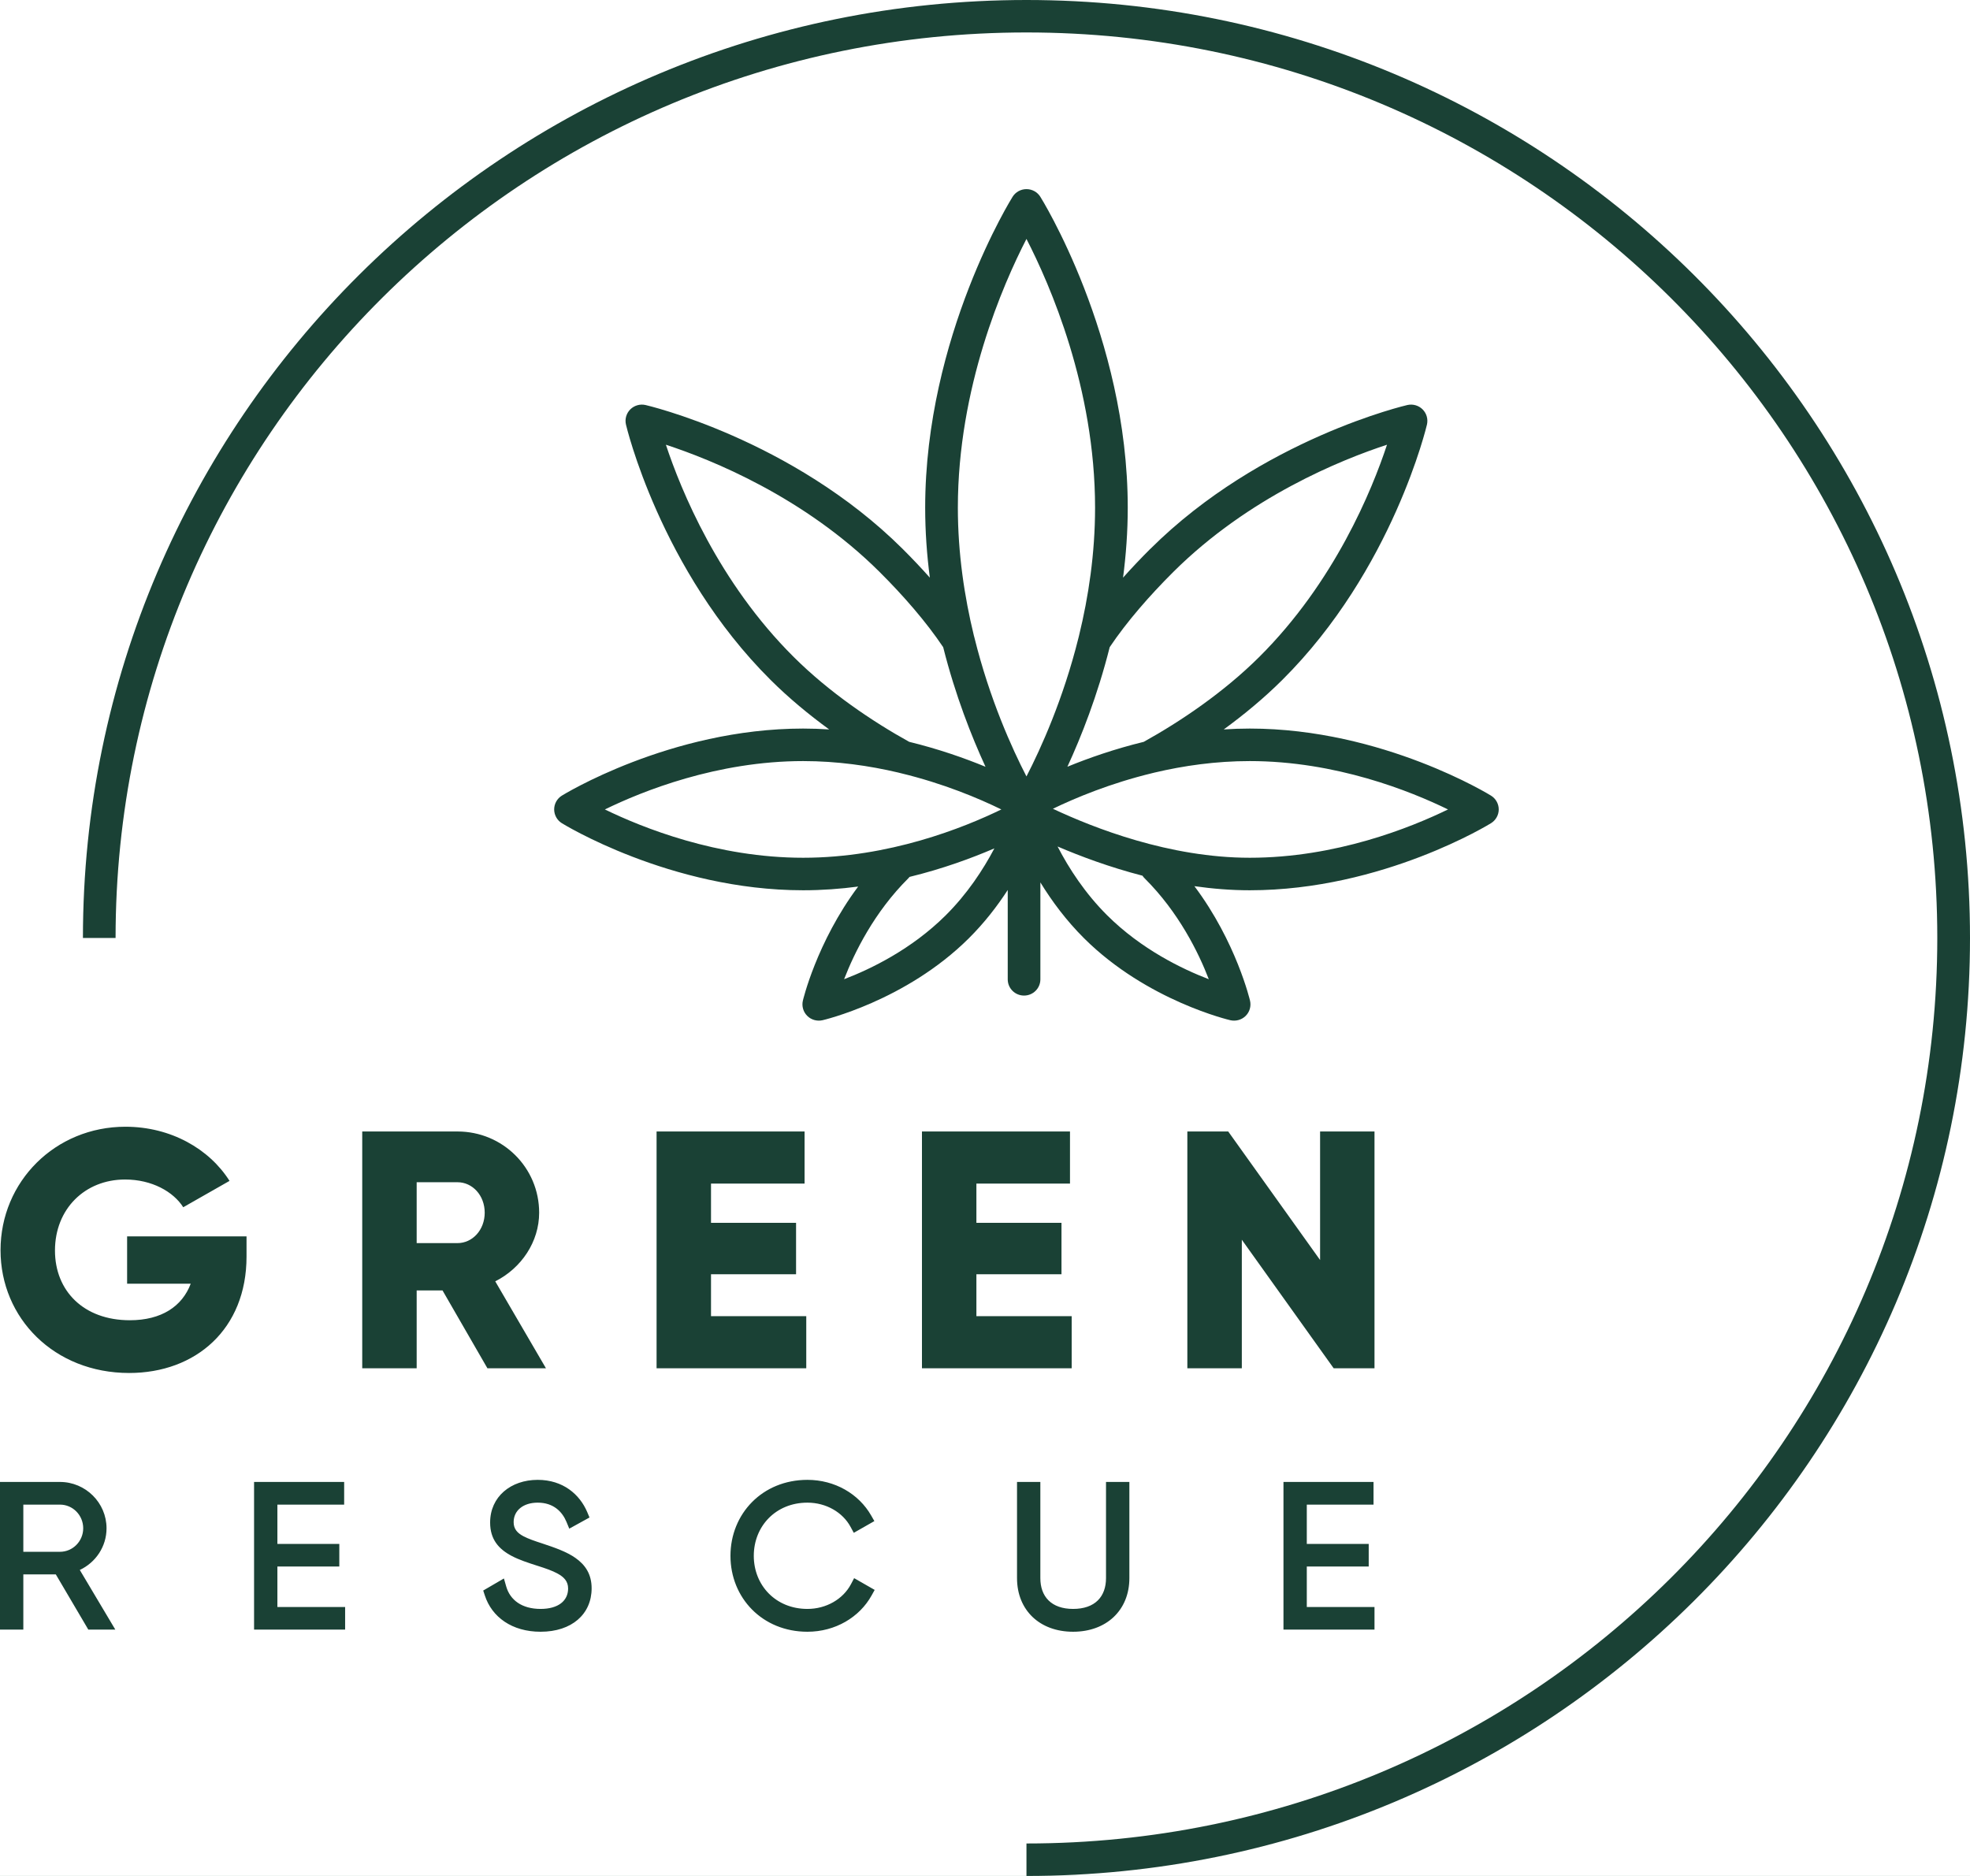 <svg width="63" height="60" viewBox="0 0 63 60" fill="none" xmlns="http://www.w3.org/2000/svg">
<rect width="63" height="60" fill="#525252"/>
<g id="HOME" clip-path="url(#clip0_0_1)">
<rect width="1440" height="4758" transform="translate(-250 -45)" fill="url(#paint0_linear_0_1)"/>
<path id="wave" d="M1190 -45H-249.999C-249.999 -45 -661.998 546 -249.999 532.5C162 519 469 812 1190 700.5C1911 589 1190 -45 1190 -45Z" fill="white"/>
<g id="weed">
<mask id="mask0_0_1" style="mask-type:alpha" maskUnits="userSpaceOnUse" x="-434" y="-45" width="1945" height="771">
<path id="shape" d="M1190 -45H-249.999C-249.999 -45 -661.998 546 -249.999 532.5C162 519 469 812 1190 700.5C1911 589 1190 -45 1190 -45Z" fill="white"/>
</mask>
<g mask="url(#mask0_0_1)">
<path id="Vector" d="M185.62 600.377C180.345 597.83 175.063 595.269 169.779 592.735C168.974 592.351 168.142 592.298 167.064 593.246C173.575 595.359 178.761 599.967 185.62 600.377ZM90.904 532.231C95.945 540.63 101.648 548.016 108.508 554.508C105.497 549.492 102.301 544.611 99.068 539.755C98.79 539.337 98.309 538.961 97.84 538.785C96.069 538.125 94.978 536.748 93.87 535.337C93.067 534.317 92.482 533.073 90.904 532.231ZM396.015 555.713C395.102 555.044 394.098 555.149 393.167 555C390.979 554.658 388.714 554.576 386.592 553.965C383.343 553.036 377.802 553.282 374.534 554.886C379.634 555.698 384.762 556.292 389.774 557.401C392.352 557.973 394.18 557.391 396.015 555.713ZM395.163 552.229C402.211 555.01 409.929 552.592 417.427 548.498C409.571 549.811 401.726 551.132 395.163 552.229ZM154.58 594.073C159.268 596.762 163.421 599.593 168.119 601.456C169.265 601.909 170.538 602.081 171.773 601.624C172.474 601.376 173.16 600.923 173.303 600.238C173.509 599.333 172.553 599.148 171.959 598.893C168.121 597.228 164.29 595.554 160.414 594.006C158.707 593.323 156.881 593.023 154.58 594.073ZM359.878 550.514C362.533 550.307 365.993 550.054 369.436 549.732C369.877 549.693 370.798 549.786 370.635 549.076C370.116 546.734 372.076 546.653 373.307 546.18C377.64 544.525 381.788 542.483 385.855 540.276C386.552 539.897 387.947 539.773 387.617 538.672C387.319 537.687 386.016 537.758 385.061 537.64C384.329 537.546 383.642 537.753 383.021 538.143C375.333 542.962 367.336 547.219 359.878 550.514ZM-65.217 442.013C-54.397 448.876 -44.546 456.971 -33.939 463.987C-40.292 457.977 -47.01 452.36 -53.092 446.122C-56.698 442.424 -60.816 442.317 -65.217 442.013ZM73.183 517.568C80.107 527.204 86.255 536.675 94.908 544.106C90.068 536.95 85.608 529.572 80.921 522.34C79.276 519.802 76.892 518.149 73.183 517.568ZM182.097 547.593C188.149 541.566 195.348 536.534 198.045 527.89C198.34 526.935 199.545 525.818 198.699 525.083C197.812 524.311 196.797 525.539 195.958 526.127C195.295 526.573 194.714 527.137 194.108 527.666C188.076 533.077 185.617 540.663 182.097 547.593ZM106.287 544.486C112.98 555.1 119.309 566.062 130.705 572.569C124.25 561.751 115.276 553.109 106.287 544.486ZM337.586 554.666C337.704 554.939 337.834 555.22 337.952 555.493C351.185 551.757 363.467 545.819 375.356 538.955C372.404 538.809 369.801 540.597 366.914 540.138C365.465 539.904 364.37 540.221 363.175 540.963C356.724 544.94 350.026 548.475 343.238 551.834C341.35 552.769 339.467 553.719 337.586 554.666ZM378.512 547.668C388.031 546.778 397.483 545.618 406.944 544.58C407.761 544.496 409.222 544.714 409.178 543.709C409.122 542.585 408.406 541.295 407.155 540.777C406.518 540.511 405.761 540.495 405.054 540.479C400.277 540.392 395.651 542.773 390.78 541.41C390.568 541.35 390.263 541.527 390.033 541.65C386.191 543.651 382.345 545.656 378.512 547.668ZM201.526 528.287C208.267 524.514 217.455 508.992 216.747 502.585C211.99 504.686 204.287 517.705 201.526 528.287ZM221.502 601.733C221.118 600.794 220.463 600.709 219.915 600.461C212.466 597.079 204.83 594.126 197.343 590.817C194.085 589.379 191.232 589.848 188.003 590.429C188.517 591.286 189.265 591.384 189.888 591.668C195.796 594.374 201.701 597.083 207.585 599.796C209.905 600.868 212.025 602.836 214.887 600.932C215.41 600.58 216.442 600.935 217.231 601.045C218.611 601.235 219.981 601.482 221.502 601.733ZM150.461 562.118C150.735 562.14 151.011 562.16 151.296 562.19C154.315 544.873 154.574 527.539 150.88 510.183C150.74 527.495 150.601 544.807 150.461 562.118ZM44.559 156.963C49.231 172.045 54.856 186.813 58.522 202.186C58.539 186.741 51.71 164.292 44.559 156.963ZM176.065 591.642C176.027 591.872 175.979 592.094 175.941 592.325C177.139 592.89 178.335 593.434 179.532 594.023C185.05 596.723 190.953 598.825 195.825 602.604C200.158 605.966 204.65 605.254 209.716 604.89C209.248 604.267 209.14 604.002 208.94 603.883C200.523 598.931 190.886 596.451 182.664 591.063C182.47 590.935 182.136 590.99 181.876 591.018C179.942 591.221 178.002 591.434 176.065 591.642ZM373.331 567.432C372.822 567.156 372.614 566.979 372.393 566.931C360.383 564.195 348.22 562.54 335.964 561.621C334.168 561.484 332.442 562.114 330.766 562.835C331.649 563.206 332.507 563.383 333.367 563.513C342.264 564.87 351.271 566.014 359.719 569.07C364.838 570.919 368.712 568.877 373.331 567.432ZM164.319 548.134C165.125 547.069 165.478 546.671 165.75 546.222C171.841 536.575 178.006 526.988 186.153 518.874C186.716 518.311 187.162 517.631 187.656 517.002C189.018 515.271 187.646 514.191 186.631 513.136C185.311 511.762 184.799 513.386 184.18 514.023C177.023 521.371 172.012 530.226 166.874 538.976C165.398 541.49 164.777 544.389 164.319 548.134ZM426.288 325.49C439.317 315.133 452.509 306.005 463.641 294.378C458.803 296.746 454.66 300.025 450.949 303.863C449.148 305.721 447.272 307.204 444.424 306.717C443.242 306.516 442.202 307.233 441.215 307.859C439.107 309.22 437.295 310.934 435.55 312.719C434.3 314.007 433.084 315.343 431.06 315.235C430.27 315.195 430.041 315.701 429.798 316.337C428.748 319.169 427.645 321.982 426.288 325.49ZM132.161 552.977C127.692 539.786 120.671 528.094 111.561 517.615C113.178 532.465 124.117 541.886 132.161 552.977ZM-84.003 444.66C-71.722 449.194 -59.573 451.881 -48.495 457.567C-49.923 456.17 -51.538 455.076 -53.007 453.811C-57.543 449.898 -63.417 447.563 -66.735 442.202C-66.878 441.97 -67.359 441.842 -67.681 441.845C-73.007 441.887 -78.354 441.842 -84.003 444.66ZM408.701 339.541C418.027 333.462 422.367 327.912 426.163 317.386C426.595 316.183 427.781 314.55 426.699 313.741C425.628 312.941 424.416 314.587 423.334 315.269C420.382 317.157 418.701 320.778 414.863 321.507C414.589 321.553 414.339 322.199 414.253 322.606C413.016 328.262 411.253 333.753 408.701 339.541ZM216.323 514.758C219.787 512.082 222.587 509.808 224.176 506.377C226.696 500.97 228.957 495.454 230.805 489.783C231.9 486.439 232.813 483.019 233.058 479.374C230.703 480.134 229.991 480.961 227.904 484.282C222.114 493.487 220.717 504.301 216.323 514.758ZM69.271 528.507C68.3 527.362 67.319 526.229 66.359 525.076C55.992 512.605 46.342 499.599 37.378 486.086C35.399 483.103 32.756 481.92 28.633 482.112C41.947 498.314 53.802 515.007 69.271 528.507ZM295.846 563.689C299.89 562.935 303.655 562.19 307.2 560.378C316.961 555.374 326.568 550.1 335.767 544.121C336.623 543.578 338.239 543.274 337.975 542.155C337.673 540.881 336.133 540.317 334.862 539.893C333.758 539.521 333.007 540.332 332.219 540.876C321.239 548.527 309.793 555.418 298.098 561.912C297.356 562.327 296.435 562.55 295.846 563.689ZM44.781 211.884C45.184 214.949 45.675 218.006 45.968 221.082C46.268 224.24 47.645 226.694 49.796 229.032C54.981 234.672 59.868 240.578 64.15 246.957C64.466 247.43 64.643 248.13 65.737 248.214C61.307 234.54 53.589 222.939 44.781 211.884ZM175.425 509.09C176.387 508.068 177.338 507.038 178.299 506.017C185.053 498.793 191.924 491.709 200.062 485.979C204.691 482.736 207.945 478.055 211.965 474.171C212.399 473.755 212.66 473.14 212.94 472.589C213.291 471.855 213.725 470.898 213.094 470.33C212.28 469.598 211.691 470.669 211.121 471.105C204.019 476.62 197.022 482.266 190.74 488.731C184.762 494.863 179.01 501.169 175.425 509.09ZM85.483 570.39C87.859 572.907 90.826 574.178 94.015 574.98C107.33 578.332 120.467 582.247 133.39 586.897C134.091 587.145 134.926 587.896 136.208 586.7C120.904 575.682 102.929 573.862 85.483 570.39ZM-6.611 483.028C-7.378 482.177 -8.121 481.301 -8.916 480.477C-18.509 470.525 -28.064 460.526 -37.097 450.066C-40.68 445.917 -45.4 445.631 -50.129 444.743C-35.862 457.853 -22.133 471.463 -6.611 483.028ZM-52.1 461.44C-52.235 463.138 -51.487 464.501 -52.309 465.525C-54.229 467.916 -52.414 468.82 -50.724 469.705C-47.079 471.611 -43.198 472.971 -39.369 474.449C-37.486 475.175 -35.71 476.071 -35.346 478.327C-35.154 479.518 -34.317 479.616 -33.428 479.781C-30.884 480.253 -28.34 480.717 -25.806 481.228C-23.43 481.706 -21.065 482.243 -18.696 482.752C-29.294 474.859 -40.158 467.637 -52.1 461.44ZM317.006 559.789C333.446 554.755 347.731 546.128 362.65 538.132C361.36 536.83 360.212 536.72 359.077 536.772C354.904 536.95 350.821 537.936 347.389 540.185C337.788 546.491 328.103 552.637 318 558.114C317.622 558.32 317.151 558.444 317.006 559.789ZM347.374 559.117C348.504 560.2 349.531 560.019 350.448 560.141C359.103 561.297 367.787 562.417 376.168 564.883C380.9 566.273 384.907 564.935 388.992 563.043C389.764 562.679 390.888 562.235 390.788 561.282C390.69 560.169 389.4 560.426 388.607 560.275C379.405 558.508 370.107 557.613 360.757 557.216C356.268 557.02 352.066 558.502 347.374 559.117ZM297.031 592.741C296.476 592.321 296.295 592.108 296.059 592.013C282.416 586.687 268.425 582.544 254.017 579.834C251.094 579.287 248.312 579.865 245.395 580.802C246.278 581.693 247.214 581.632 248.048 581.818C261.553 584.841 274.829 588.594 287.37 594.584C287.986 594.878 288.719 595.401 289.356 594.786C291.416 592.744 294.135 593.197 297.031 592.741ZM250.845 573.064C254.41 572.672 257.934 572.289 261.15 570.573C274.671 563.361 287.86 555.594 300.435 546.829C301.147 546.341 302.125 545.998 302.487 544.706C299.134 545.7 296.285 547.112 293.432 548.552C291.358 549.596 289.277 550.716 286.827 549.93C285.657 549.554 285.022 550.439 284.248 550.987C280.582 553.658 276.937 556.37 273.235 558.998C266.066 564.104 258.441 568.501 250.845 573.064ZM235.971 559.355C235.354 559.694 234.677 559.956 234.119 560.376C231.32 562.446 228.487 563.204 225.22 561.282C223.373 560.196 221.726 560.97 220.179 562.358C210.653 570.846 200.07 577.681 188.249 582.557C187.496 582.874 186.591 583.053 186.302 584.224C204.453 579.101 221.226 571.165 235.971 559.355ZM46.914 494.394C47.077 494.706 47.208 495.041 47.41 495.326C56.231 507.769 65.342 519.989 75.758 531.164C79.346 535.014 82.722 539.15 87.507 541.723C85.853 539.415 83.959 537.308 82.29 535.036C74.372 524.261 66.514 513.443 58.642 502.635C57.897 501.615 57.147 500.526 55.902 500.174C52.275 499.147 49.223 497.324 46.914 494.394ZM169.298 528.093C169.725 527.778 169.969 527.682 170.103 527.505C170.63 526.786 171.184 526.078 171.628 525.31C178.607 513.158 188.986 504.491 200.544 497.025C201.597 496.356 202.667 495.69 203.595 494.871C204.996 493.631 205.616 492.383 204.095 490.55C202.681 488.847 201.706 488.508 199.858 490C190.175 497.792 181.227 506.285 173.828 516.327C171.298 519.78 170.11 523.699 169.298 528.093ZM215.759 586.292C216.041 586.643 216.071 586.738 216.149 586.771C226.651 590.686 237.283 594.316 247.055 599.963C247.745 600.362 248.359 600.365 249.054 599.944C251.666 598.347 254.483 598.581 257.363 599.005C259.305 599.286 261.216 600.04 263.749 599.654C250.395 593.293 237.059 588.421 223.044 585.506C220.632 585.009 218.301 585.67 215.759 586.292ZM72.517 212.822C70.969 221.905 72.876 261.546 75.377 268.115C75.448 265.929 75.49 264.461 75.544 262.994C76.097 247.945 76.964 232.915 78.286 217.913C78.388 216.744 78.939 215.222 77.053 214.933C75.347 214.673 73.872 213.984 72.517 212.822ZM312.688 566.755C313.909 566.973 315.133 567.21 316.35 567.41C329.272 569.552 342.141 571.969 354.397 576.776C357.063 577.82 359.255 577.162 361.511 576.036C362.482 575.545 363.397 574.698 363.351 573.583C363.293 572.304 361.899 572.496 361.063 572.266C348.855 568.842 336.429 566.677 323.835 565.277C319.952 564.847 316.292 565.114 312.688 566.755ZM283.265 165.501C290.219 148.843 296.744 132.062 303.763 115.451C302.392 116.811 301.326 118.318 300.339 119.875C297.04 125.08 293.753 130.322 289.601 134.881C285.624 139.249 283.518 143.962 284.002 150.053C284.408 155.161 283.584 160.324 283.265 165.501ZM281.391 182.07C282.105 181.575 282.366 181.482 282.479 181.299C287.327 173.477 293.219 166.404 298.498 158.893C300.294 156.338 301.759 153.563 302.212 150.385C302.37 149.279 302.468 148.226 301.086 147.764C298.335 146.846 298.101 144.785 298.665 142.363C299.211 140.013 299.738 137.657 300.275 135.304C293.696 150.607 287.219 165.907 281.391 182.07ZM201.145 588.598C201.163 588.777 201.181 588.957 201.198 589.138C201.511 589.289 201.826 589.461 202.137 589.592C211.972 593.777 221.805 597.899 231.342 602.77C235.4 604.846 240.304 604.493 244.803 602.574C244.4 601.616 243.66 601.463 243.04 601.13C236.506 597.646 229.642 594.916 222.687 592.395C219.668 591.298 216.688 590.104 213.607 589.224C212.17 588.816 211.686 586.947 210.06 587.175C207.086 587.599 204.123 588.122 201.145 588.598ZM205.689 580.971C208.752 581.106 211.735 580.918 214.45 579.795C228.913 573.826 242.59 566.453 254.929 556.735C256.178 555.74 256.054 555.249 254.808 554.477C252.118 552.809 248.065 553.461 245.041 556.303C236.251 564.521 226.394 571.142 215.529 576.292C212.247 577.846 208.972 579.415 205.689 580.971ZM68.874 244.307C69.119 244.268 69.364 244.23 69.608 244.192C68.941 230.569 69.378 216.937 69.065 203.314C68.977 199.466 66.807 196.445 64.463 193.584C63.679 192.625 62.609 192.422 61.561 192.847C60.398 193.318 61.032 194.421 61.106 195.209C62.11 205.781 63.762 216.266 65.6 226.72C66.632 232.593 67.78 238.445 68.874 244.307ZM180.43 560.482C180.62 560.749 180.8 561.009 180.992 561.276C195.382 552.826 211.271 547.571 226.334 539.769C224.957 539.034 223.983 539.371 223.052 539.448C215.164 540.081 207.676 542.399 200.182 544.748C195.134 546.33 190.701 548.682 187.307 552.891C185.174 555.55 182.733 557.96 180.43 560.482ZM60.3 228.89C60.428 228.049 60.511 227.862 60.471 227.707C56.937 213.602 54.013 199.341 49.821 185.403C49.646 184.827 49.66 183.977 48.94 183.886C48.081 183.78 47.92 184.743 47.529 185.28C46.913 186.127 46.956 187.15 47.09 188.125C47.384 190.245 47.496 192.435 48.141 194.451C49.215 197.81 49.092 200.611 46.304 203.205C44.974 204.442 44.046 206.266 45.855 208.146C49.337 211.761 52.075 215.945 54.782 220.144C56.554 222.892 58.274 225.673 60.3 228.89ZM351.057 578.475C348.878 577.782 346.715 577.046 344.529 576.408C332.364 572.836 319.831 571.061 307.401 568.812C303.144 568.038 299.441 568.86 295.539 570.082C296.431 570.485 297.341 570.707 298.268 570.862C309.444 572.689 320.577 575.002 331.102 579.157C338.02 581.885 344.316 580.237 351.057 578.475ZM128.406 535.702C127.65 524.976 104.904 491.251 95.257 486.657C95.372 489.611 96.233 492.28 97.302 494.92C99.319 499.91 103.284 503.156 106.947 506.9C114.791 514.915 121.546 523.924 127.024 533.8C127.392 534.465 127.615 535.278 128.406 535.702ZM58.814 523.667C46.026 509.512 34.769 494.115 22.601 479.467C19.333 475.534 15.461 472.232 11.102 469.535C10.359 469.075 9.644 468.412 8.108 468.531C23.996 488.263 39.129 508.046 58.814 523.667ZM325.312 541.162C323.065 542.253 321.377 543.014 319.753 543.892C317.295 545.217 314.942 545.68 312.555 543.703C311.367 542.719 310.104 542.896 308.91 543.884C297.778 553.026 285.415 560.291 272.986 567.461C272.382 567.807 271.407 567.897 271.359 569.158C276.677 568.123 281.869 567.142 286.685 564.601C299.078 558.089 311.183 551.096 322.957 543.526C323.671 543.057 324.575 542.767 325.312 541.162ZM411.39 320.173C407.592 321.506 404.966 324.296 401.738 325.756C397.907 327.493 397.252 330.324 396.729 333.838C395.558 341.824 392.762 349.312 389.015 356.475C402.381 348.066 408.686 335.426 411.39 320.173ZM4.403 497.614C-0.718 494.257 -5.457 490.267 -11.346 488.239C-19.114 485.561 -27.133 483.926 -35.216 482.57C-36.305 482.387 -37.351 482.246 -38.088 483.346C-38.841 484.469 -38.641 485.61 -37.971 486.611C-35.436 490.408 -32.149 493.152 -27.348 493.236C-22.081 493.328 -16.866 493.87 -11.656 494.582C-6.285 495.317 -0.995 496.455 4.403 497.614ZM282.808 547.645C281.262 546.614 279.571 546.858 277.915 547.057C272.482 547.701 267.96 550.373 263.807 553.689C252.901 562.373 241.714 570.615 229.027 576.589C228.681 576.753 228.122 576.813 228.112 577.414C238.413 577.075 275.814 556.745 282.808 547.645ZM215.744 561.751C212.243 561.878 158 585.174 156.424 587.142C179.609 585.967 198.313 575.369 215.744 561.751ZM16.469 497.556C5.866 485.672 -4.657 473.778 -14.384 461.258C-18.371 456.127 -22.515 452.904 -29.089 453.358C-29.341 453.377 -29.601 453.284 -30.34 453.166C-29.577 454.097 -29.225 454.568 -28.832 455C-18.756 466.086 -8.438 476.938 2.099 487.588C6.287 491.821 11.281 494.802 16.469 497.556ZM81.35 295.672C81.388 293.661 81.419 291.65 81.462 289.64C81.852 272.127 83.821 254.766 86.394 237.459C86.566 236.309 87.219 235.028 85.727 234.101C84.106 233.094 83.445 231.423 83.026 229.643C82.503 227.43 81.972 225.217 81.448 223.005C80.97 223.442 80.863 223.847 80.832 224.258C79.522 241.873 78.242 259.489 78.275 277.17C78.287 283.44 79.087 289.604 81.35 295.672ZM229.192 502.691C229.349 502.777 229.517 502.872 229.673 502.959C232.097 500.73 234.674 498.638 236.864 496.198C238.055 494.874 238.525 492.92 239.409 491.3C244.813 481.318 248.419 470.75 249.815 459.462C249.907 458.708 250.256 457.907 249.67 457.145C248.466 457.357 247.532 458.092 246.744 458.907C241.475 464.35 237.835 470.806 236.402 478.189C235.269 483.979 234.194 489.737 232.054 495.251C231.088 497.724 230.146 500.21 229.192 502.691ZM121.743 575.252C121.859 574.986 121.974 574.721 122.089 574.456C120.186 573.015 118.293 571.561 116.377 570.137C115.259 569.308 114.294 567.826 112.662 569.62C112.04 570.305 111.206 569.486 110.589 568.967C108.25 566.995 105.572 565.56 102.798 564.325C89.454 558.382 75.306 555.662 60.919 553.918C60.496 553.866 59.881 553.595 59.568 554.479C60.904 555.01 62.21 555.551 63.532 556.052C67.128 557.415 70.885 558.214 74.596 559.173C77.124 559.826 79.01 561.096 79.276 563.956C79.426 565.569 80.333 566.172 81.924 566.317C88.062 566.878 94.083 568.159 100.093 569.451C107.403 571.027 114.652 572.843 121.743 575.252ZM139.172 551.538C137.489 524.41 138.457 497.298 138.449 470.168C138.005 470.625 137.825 471.103 137.728 471.597C134.072 490.237 132.385 509.029 133.203 528.035C133.562 536.283 136.562 543.822 139.172 551.538ZM268.713 206.099C269.813 205.38 269.831 204.305 270.13 203.428C271.485 199.461 272.848 195.493 274.035 191.473C278.095 177.734 280.818 163.768 281.071 149.382C281.104 147.527 280.757 147.071 278.882 147.668C275.996 148.587 270.694 156.936 271.021 160.685C272.283 175.175 271.673 189.564 268.929 203.858C268.798 204.539 268.791 205.244 268.713 206.099ZM229.385 583.98C243.412 587.51 256.066 592.515 268.177 598.801C273.74 601.691 279.133 601.167 284.727 599.723C285.684 599.476 287.19 599.362 287.179 598.112C287.169 597.153 285.789 596.898 284.914 596.516C269.967 589.976 254.332 585.811 238.304 583.004C235.525 582.516 232.82 582.766 229.385 583.98ZM276.552 574.118C277.488 575.299 278.562 575.124 279.466 575.308C289.774 577.377 300.035 579.577 310.097 582.672C316.052 584.501 321.87 586.715 327.613 589.142C329.48 589.93 331.529 588.942 332.109 587.137C333.475 582.824 333.473 582.782 330.649 581.856C318.184 577.777 305.446 574.804 292.459 572.996C290.591 572.729 288.78 571.64 287.074 571.837C283.593 572.231 280.192 573.288 276.552 574.118ZM228.216 441.595C209.002 455.986 193.547 473.207 181.079 493.851C182.533 493.4 182.913 492.649 183.433 492.075C188.706 486.265 194.198 480.685 200.321 475.763C207.103 470.31 214.046 465.074 218.935 457.624C220.77 454.816 223.41 452.55 225.517 449.904C227.362 447.603 228.643 445.009 228.216 441.595ZM260.843 577.666C261.399 578.535 262.192 578.438 262.847 578.59C276.349 581.684 289.442 586.041 302.179 591.501C309.736 594.739 317.141 592.44 324.842 591.377C324.121 590.206 323.248 590.116 322.533 589.84C305.399 583.226 287.523 579.469 269.479 576.453C266.518 575.957 263.735 576.875 260.843 577.666ZM-10.287 461.428C-10.053 461.798 -9.858 462.197 -9.581 462.53C0.625 474.787 10.961 486.921 21.927 498.518C27.709 504.636 34.486 509.253 42.289 513.54C41.492 512.536 41.101 511.939 40.609 511.441C35.157 505.92 30.095 500.051 25.07 494.148C18.083 485.938 10.834 477.886 5.04 468.798C2.898 465.438 0.437 464.22 -3 463.838C-5.629 463.545 -8.069 462.847 -10.287 461.428ZM408.182 344.904C409.564 344.976 410.469 344.346 411.426 343.964C416.881 341.776 422.255 339.267 428.005 338.001C432.65 336.973 436.58 335.196 439.86 331.633C442.197 329.09 445.153 327.107 446.972 324.072C447.885 322.55 448.821 320.976 447.941 319.064C446.834 316.64 447.724 314.787 449.623 313.183C451.792 311.335 453.975 309.492 456.022 307.513C457.944 305.652 459.737 303.647 460.95 301.231C443.741 316.16 425.182 329.415 408.182 344.904ZM101.598 559.644C99.97 558.411 98.45 556.983 96.686 555.991C94.19 554.587 92.38 551.245 88.657 552.873C88.393 552.99 87.86 552.562 87.481 552.338C70.906 542.543 52.467 539.719 33.743 537.989C32.617 537.886 31.342 537.718 30.055 538.756C34.162 540.855 38.271 542.013 42.401 543.048C45.905 543.926 48.902 545.368 50.862 548.596C51.479 549.612 52.271 550.69 53.798 550.582C63.365 549.905 72.568 552.211 81.812 554.087C88.527 555.449 95.029 557.577 101.598 559.644ZM72.337 279.05C72.64 277.506 72.01 276.072 71.681 274.649C70.205 268.256 69.529 261.649 66.139 255.78C60.625 246.232 53.619 237.844 46.331 229.656C45.857 229.124 45.429 228.492 44.557 228.88C43.573 229.319 42.364 229.743 42.399 230.99C42.521 235.22 42.207 239.527 45.466 243.047C55.348 253.724 64.502 264.953 71.223 277.969C71.457 278.423 71.588 279.01 72.337 279.05ZM244.378 488.626C247.012 487 249.006 484.978 250.595 482.586C254.327 476.912 257.295 470.824 259.996 464.614C264.375 454.583 267.029 444.074 268.306 433.214C268.378 432.622 268.713 431.864 268.144 431.44C267.455 430.927 266.833 431.59 266.237 431.902C265.858 432.11 265.501 432.423 265.225 432.764C260.45 438.594 256.74 445.076 253.62 451.907C253.338 452.528 253.336 453.299 253.299 454.003C252.799 463.61 250.716 472.868 247.099 481.779C246.178 484.058 245.285 486.344 244.378 488.626ZM288.888 495.512C288.758 495.413 288.629 495.244 288.479 495.216C287.692 495.058 286.904 494.946 286.106 494.803C273.608 492.62 261.451 495.229 249.197 497.175C242.661 498.213 239.696 503.349 235.423 507.138C238.426 506.788 241.267 506.132 244.105 505.48C255.971 502.758 267.858 501.433 279.776 505.194C280.992 505.577 281.771 505.068 282.673 504.396C285.757 502.132 287.199 498.759 288.888 495.512ZM4.123 521.665C5.338 523.343 6.515 523.959 7.642 524.602C11.399 526.744 15.474 528.015 19.697 528.836C22.561 529.392 24.596 530.826 25.39 533.784C25.591 534.537 26.069 535.227 26.487 535.907C26.774 536.375 27.205 536.777 27.791 536.309C30.793 533.909 34.276 534.699 37.578 535.02C50.118 536.238 62.442 538.57 74.392 542.676C75.269 542.977 76.122 543.618 77.451 543.156C73.436 540.628 69.606 538.213 65.772 535.807C65.317 535.522 64.774 535.217 64.3 535.656C62.769 537.073 61.433 535.928 60.145 535.305C52.181 531.454 43.943 528.334 35.38 526.132C25.347 523.553 15.133 522.17 4.123 521.665ZM387.268 364.792C389.503 363.987 391.743 363.198 393.965 362.366C403.617 358.771 413.406 355.764 423.817 355.461C425.689 355.407 427.567 355.322 429.438 355.224C430.241 355.181 431.094 355.228 430.692 353.907C429.986 351.608 431.152 349.933 432.742 348.488C434.337 347.06 436.006 345.715 437.611 344.296C438.357 343.627 439.144 342.814 438.127 341.829C436.675 340.425 435.349 339.216 432.814 339.875C424.492 342.052 416.697 345.612 408.641 348.499C399.821 351.673 393.429 357.854 387.268 364.792ZM78.172 450.141C77.703 451.893 78.087 453.116 78.407 454.264C80.864 463.078 85.097 471.041 91.266 477.73C97.776 484.789 105.318 490.867 111.302 498.459C114.98 503.126 118.381 507.994 121.894 512.82C120.897 507.842 119.597 503.015 116.99 498.619C109.562 486.097 101.066 474.364 91.241 463.608C87.109 459.084 83.035 454.498 78.172 450.141ZM155.496 555.107C157.407 549.624 159.221 544.133 160.135 538.408C162.361 524.487 162.08 510.51 160.827 496.529C160.036 487.722 158.506 479.027 156.638 470.39C156.499 469.742 156.643 468.743 155.785 468.613C155.025 468.498 154.689 469.395 154.27 469.933C152.916 471.667 152.264 473.707 151.912 475.837C150.963 481.59 150.825 487.305 151.825 493.12C154.324 507.625 156.794 522.145 156.536 536.947C156.431 543.004 155.871 549.031 155.496 555.107ZM93.295 348.603C93.504 347.444 93.601 347.096 93.627 346.743C95.148 325.512 99.06 304.658 103.597 283.906C104.435 280.077 105.255 276.21 106.552 272.525C108.356 267.389 106.373 262.946 104.638 258.405C104.325 257.583 103.574 256.865 102.566 256.961C101.327 257.078 101.499 258.243 101.341 259.046C99.741 267.185 98.138 275.322 96.614 283.474C93.283 301.301 90.644 319.201 91.368 337.423C91.51 340.971 91.825 344.497 93.295 348.603ZM305.996 440.136C306.556 440.255 306.75 440.361 306.889 440.314C307.995 439.96 309.104 439.625 310.172 439.186C328.683 431.667 347.863 429.184 367.622 431.991C371.624 432.56 373.604 430.6 375.49 427.952C377.075 425.723 376.194 423.723 373.557 423.138C367.759 421.847 361.888 421.667 355.994 422.152C343.146 423.211 330.737 426.65 318.185 429.283C317.78 429.366 317.384 429.664 317.065 429.949C313.462 433.261 309.867 436.584 305.996 440.136ZM278.042 508.071C272.81 506.372 268.303 506.064 263.742 506.098C254.279 506.168 245.177 508.426 236.086 510.714C229.385 512.4 220.066 519.124 215.927 525.268C220.405 523.986 224.648 522.654 228.944 521.546C239.548 518.817 250.239 517.015 261.217 519.104C261.813 519.221 262.545 519.497 262.773 518.608C263.447 516.023 265.746 515.18 267.707 514.013C270.894 512.11 274.144 510.304 278.042 508.071ZM199.238 540.956C199.372 541.163 199.508 541.368 199.642 541.574C200.656 541.274 201.665 540.981 202.673 540.668C209.146 538.628 215.729 536.172 222.486 536.513C232.026 536.998 240.225 533.695 248.429 529.754C249.635 529.178 250.914 528.754 252.133 528.206C254.981 526.932 257.895 525.773 260.411 523.873C260.817 523.563 261.458 523.305 261.34 522.692C261.23 522.092 260.558 522.076 260.048 521.957C256.891 521.224 253.691 521.246 250.475 521.336C238.361 521.674 227.028 525.499 215.496 528.684C208.182 530.704 204.243 536.357 199.238 540.956ZM78.487 306.976C77.361 300.594 75.809 294.414 73.149 288.531C67.114 275.175 59.151 263.089 49.463 252.105C45.093 247.147 44.2 247.26 41.68 253.484C41.48 253.979 41.258 254.48 41.153 255C40.379 258.822 40.49 262.131 43.945 265.078C57.504 276.647 68.644 290.262 77.34 305.85C77.564 306.252 77.641 306.919 78.487 306.976ZM109.85 429.425C109.942 428.559 110.051 427.695 110.128 426.827C112.408 401.084 116.941 375.728 123.265 350.682C123.744 348.785 124.526 346.898 124.62 344.979C124.923 338.833 125.033 332.674 125.079 326.518C125.096 324.47 125.154 322.346 124.033 319.716C123.224 322.73 122.61 325.117 121.943 327.49C114.166 355.171 109.963 383.459 107.508 412.051C106.996 418.011 108.128 423.74 109.85 429.425ZM43.764 269.348C45.516 272.647 44.807 275.402 42.762 278.15C41.761 279.495 41.52 281.273 41.13 282.928C40.601 285.168 41.152 286.727 43.191 288.118C57.739 298.056 70.306 310.104 81.033 324.078C81.416 324.577 81.792 325.182 82.817 325.356C74.945 302.885 61.199 284.91 43.764 269.348ZM283.728 452.21C284.704 452.255 284.964 451.709 285.382 451.405C291.5 446.851 294.519 440.176 297.715 433.583C304.373 419.775 309.118 405.512 308.56 389.934C308.514 388.82 309.253 387.302 307.574 386.672C305.921 386.053 304.869 387.149 303.887 388.197C300.24 392.064 297.392 396.457 295.376 401.378C294.875 402.628 294.624 403.908 294.61 405.282C294.499 416.138 292.841 426.756 289.564 437.116C287.948 442.21 285.946 447.158 283.728 452.21ZM116.255 491.047C115.082 483.906 113.382 477.14 109.743 470.806C100.806 455.251 89.003 442.129 76.061 429.917C73.455 427.456 71.075 424.726 67.779 422.454C67.708 427.136 69.197 430.875 71.461 434.347C73.311 437.183 75.909 439.733 76.966 442.823C77.985 445.804 79.893 447.458 81.93 449.471C94.124 461.521 105.261 474.467 114.421 489.027C114.87 489.742 115.121 490.691 116.255 491.047ZM364.191 379.041C364.316 379.17 364.44 379.299 364.565 379.428C365.99 378.134 367.444 376.87 368.81 375.517C373.365 371.017 378.77 367.336 382.239 361.784C388.504 351.749 392.822 340.987 394.232 329.16C394.336 328.323 394.837 327.322 393.949 326.665C392.984 325.951 392.056 326.633 391.218 327.084C387.877 328.875 385.165 331.462 382.431 334.033C380.099 336.231 378.301 339.013 375.494 340.662C374.416 341.295 374.051 341.958 373.968 343.152C373.426 351.482 371.62 359.56 368.8 367.397C367.396 371.329 365.739 375.166 364.191 379.041ZM52.941 528.566C53.034 528.366 53.127 528.166 53.221 527.967C49.068 525.376 44.964 522.706 40.744 520.234C38.992 519.207 37.032 518.487 35.099 517.824C23.306 513.777 11.132 511.515 -1.248 510.311C-3.459 510.097 -5.705 510.281 -7.932 510.194C-8.83 510.158 -10.134 510.458 -10.224 509.024C-10.302 507.781 -9.145 507.495 -8.214 507.24C-6.646 506.812 -5.024 506.892 -3.421 506.991C5.692 507.551 14.64 509.168 23.536 511.143C24.432 511.342 25.336 511.967 26.699 511.216C18.878 507.886 11.905 503.43 3.879 501.169C-4.031 498.94 -12.035 497.488 -20.638 496.794C-16.474 500.131 -16.36 500.722 -19.161 504.546C-19.81 505.433 -19.557 506.043 -18.917 506.624C-17.995 507.46 -17.059 508.3 -16.032 508.996C-11.74 511.904 -6.883 513.364 -1.872 514.416C-0.215 514.763 1.716 514.926 2.527 516.598C3.347 518.291 4.548 518.479 6.152 518.566C21.485 519.396 36.452 522.033 50.765 527.801C51.479 528.088 52.216 528.313 52.941 528.566ZM122.561 493.617C122.702 488.361 122.669 483.093 123.013 477.851C124.548 454.488 128.954 431.524 133.135 408.549C133.714 405.369 134.216 402.367 133.819 399.2C133.686 398.137 133.612 397.065 133.41 396.016C132.994 393.832 132.724 391.574 131.308 389.737C130.779 389.049 130.176 388.005 129.324 388.133C128.282 388.291 128.55 389.58 128.352 390.385C122.044 416.177 120.042 442.46 119.466 468.9C119.283 477.298 120.156 485.591 122.561 493.617ZM108.646 276.303C108.122 278.314 107.762 279.495 107.512 280.698C105.548 290.121 103.446 299.517 101.693 308.981C98.641 325.469 96.088 342.031 96.24 358.879C96.282 363.611 97.53 368.095 98.936 372.603C99.272 372.033 99.421 371.464 99.445 370.89C99.679 365.454 100.219 360.044 100.826 354.639C103.279 332.848 109.253 311.824 114.719 290.689C114.918 289.925 115.261 289.169 115.682 288.5C117.133 286.203 116.472 282.805 114.009 281.823C111.61 280.865 109.938 279.383 108.646 276.303ZM367.337 382.682C367.497 382.854 367.646 383.02 367.795 383.184C367.966 383.184 368.154 383.23 368.301 383.172C383.398 377.585 398.751 373.624 415.078 375.564C415.756 375.641 416.316 375.511 416.458 374.691C416.912 371.944 419.086 370.565 421.02 369.005C423.72 366.818 426.473 364.697 429.108 362.437C430.431 361.301 431.697 360.014 432.109 357.956C431.42 357.985 430.907 358.028 430.397 358.025C413.869 357.91 398.775 363.583 383.693 369.422C376.702 372.124 372.769 378.243 367.337 382.682ZM263.289 239.044C263.623 238.782 263.815 238.703 263.889 238.562C264.792 236.827 265.661 235.072 266.573 233.341C274.919 217.532 284.545 202.572 296.105 188.895C297.073 187.75 298.134 186.64 298.588 185.129C299.739 181.286 300.925 177.456 302.078 173.613C302.616 171.82 303.314 169.973 302.944 168.12C302.645 166.624 300.548 167.122 299.759 165.994C298.673 164.439 298.004 165.065 297.036 166.235C279.451 187.476 270.106 212.537 263.289 239.044ZM126.344 352.945C125.491 353.443 125.579 354.351 125.404 355.076C119.868 378.087 115.527 401.31 113.293 424.892C112.222 436.207 111.762 447.515 114.642 458.688C115.198 460.844 115.572 463.047 116.03 465.229C116.568 463.555 116.656 461.96 116.73 460.366C117.668 440.577 118.423 420.767 122.91 401.354C124.632 393.901 126.205 386.418 128.083 378.992C130.033 371.282 129.744 363.043 127.668 355.121C127.459 354.317 127.259 353.391 126.344 352.945ZM342.93 399.071C345.962 396.356 348.983 393.632 352.023 390.928C354.766 388.504 357.483 386.09 358.993 382.606C360.855 378.271 363.005 374.055 364.76 369.681C368.154 361.2 370.341 352.392 371.059 343.265C371.241 340.856 370.515 340.346 368.241 341.134C366.7 341.678 365.475 342.753 364.295 343.837C361.127 346.71 358.129 349.787 354.805 352.459C353.326 353.644 352.684 354.763 352.526 356.598C351.722 365.658 350.595 374.671 347.981 383.432C346.431 388.642 344.547 393.728 342.93 399.071ZM88.328 325.718C88.373 325.286 88.44 324.854 88.459 324.42C88.966 312.372 90.48 300.432 92.571 288.573C94.335 278.568 96.38 268.611 98.277 258.629C98.47 257.615 99.003 256.521 98.114 255.573C95.918 253.23 95.472 250.17 94.693 247.258C93.725 243.642 92.888 239.993 91.919 236.378C91.73 235.67 91.566 234.596 90.516 234.696C89.58 234.786 89.763 235.797 89.666 236.436C86.099 260.186 83.45 284.003 84.546 308.091C84.822 314.167 86.174 320.01 88.328 325.718ZM129.943 518.923C129.981 518.663 130.055 518.402 130.051 518.143C129.767 498.569 132.64 479.355 136.892 460.335C138.239 454.31 139.452 448.381 138.885 442.175C138.123 433.833 139.436 425.171 134.796 417.212C134.556 418.274 134.311 419.189 134.146 420.118C133.186 425.563 132.213 431.008 131.302 436.463C127.53 459.023 124.447 481.632 125.977 504.618C126.314 509.683 128.034 514.3 129.943 518.923ZM99.776 407.291C99.932 407.262 100.087 407.233 100.243 407.204C99.793 404.494 99.153 401.8 98.933 399.072C98.417 392.661 95.435 387.498 91.556 382.549C79.51 367.176 65.177 354.297 49.261 343.096C48.924 342.859 48.539 342.691 47.694 342.224C48.432 344.477 47.81 346.318 47.925 348.099C48.234 352.977 50.11 357.625 54.004 360.382C67.253 369.762 79.64 380 89.541 392.97C93.1 397.632 96.372 402.511 99.776 407.291ZM251.48 186.133C250.831 186.453 250.968 187.073 250.846 187.56C249.922 191.259 249.263 191.882 245.332 191.859C243.584 191.848 243.225 192.962 242.876 194.141C240.995 200.497 239.723 206.884 240.717 213.613C241.577 219.43 242.155 225.302 242.547 231.172C243.909 251.593 241.63 271.776 238.287 291.876C238.088 293.075 237.927 294.281 237.749 295.484C238.421 295.066 238.593 294.582 238.718 294.086C243.649 274.619 247.356 254.922 249.945 235.011C251.925 219.783 253.634 204.544 252.093 189.154C251.991 188.144 252.158 187.05 251.48 186.133ZM115.614 736.38C116.549 734.716 116.835 732.938 117.223 731.204C120.958 714.5 124.508 697.747 128.418 681.084C134.71 654.157 140.529 627.155 144.485 599.765C144.875 597.104 143.517 597.135 141.801 596.69C139.433 596.088 140.102 597.917 139.939 598.9C138.268 609.648 137.03 620.478 134.943 631.142C129.093 661.078 121.856 690.697 114.184 720.215C112.77 725.652 111.357 731.087 110.027 736.549C109.885 737.12 109.135 738.518 110.515 738.322C112.302 738.064 114.208 737.649 115.614 736.38ZM251.283 277.324C251.642 276.85 252.047 276.405 252.352 275.899C256.809 268.492 261.197 261.042 265.713 253.672C274.158 239.888 283.217 226.549 294.489 214.855C295.472 213.835 296.6 212.845 296.923 211.391C297.931 206.844 299.841 202.594 301.215 198.169C301.772 196.377 302.194 194.556 302.33 192.677C302.438 191.193 301.29 190.738 300.277 190.192C299.24 189.63 298.859 190.535 298.377 191.119C289.056 202.429 280.773 214.443 273.459 227.155C266.817 238.694 261.71 250.938 256.354 263.078C254.325 267.681 252.119 272.218 251.283 277.324ZM299.313 438.161C304.236 433.762 309.851 430.121 312.885 423.968C314.724 420.206 316.752 416.535 318.738 412.849C325.58 400.042 328.587 386.356 328.169 371.881C328.099 369.33 326.753 368.578 324.531 369.84C323.116 370.647 322.073 371.888 320.998 373.081C317.795 376.61 315.717 380.914 312.923 384.715C311.956 386.038 311.489 387.219 311.551 388.832C311.925 399.183 310.497 409.272 307.099 419.091C304.852 425.582 301.947 431.791 299.313 438.161ZM318.016 421.101C318.874 421.121 319.276 420.613 319.732 420.214C323.77 416.577 327.818 412.949 331.866 409.32C333.474 407.875 334.763 406.173 335.799 404.285C344.072 389.248 347.976 372.999 349.246 356.004C349.4 354.015 348.645 353.612 346.935 354.151C345.716 354.541 344.717 355.295 343.766 356.099C340.402 358.937 337.615 362.279 335.207 365.955C334.524 366.993 333.926 368.279 332.95 368.89C331.168 369.979 331.106 371.416 331.13 373.192C331.33 385.649 329.285 397.68 323.944 409.026C322.058 413.053 320.036 417.011 318.016 421.101ZM267.067 158.864C264.609 162.187 263.505 166.038 262.409 169.852C261.536 172.89 259.93 174.937 256.724 175.5C254.573 175.878 254.138 177.216 254.362 179.213C254.89 183.909 255.383 188.616 255.676 193.331C256.685 209.548 254.495 225.547 252.198 241.529C251.325 247.608 250.314 253.667 249.367 259.733C262.023 227.308 271.289 194.29 267.067 158.864ZM104.667 403.201C105.002 402.862 105.205 402.755 105.226 402.621C105.353 401.829 105.448 401.031 105.533 400.234C108.577 371.722 113.361 343.547 121.865 316.095C122.068 315.44 122.097 314.907 121.757 314.323C119.283 310.079 119.284 305.272 118.63 300.609C118.304 298.294 118.473 295.895 117.64 293.539C116.668 294.261 116.737 295.232 116.519 296.056C115.269 300.797 114.092 305.555 112.834 310.294C107.422 330.676 103.186 351.265 102.376 372.412C101.984 382.66 102.027 392.913 104.667 403.201ZM229.673 318.596C230.484 318.351 230.434 317.839 230.517 317.431C235.047 294.848 238.95 272.182 239.683 249.087C240.078 236.644 238.96 224.304 237.309 211.992C237.106 210.484 236.662 209.43 235.02 209.241C233.169 209.026 233.413 210.595 233.14 211.581C232.088 215.382 231.649 219.285 231.484 223.215C231.252 228.691 230.381 229.455 224.83 228.594C227.522 243.507 230.568 258.285 230.907 273.417C231.243 288.464 231.313 303.505 229.673 318.596ZM258.112 476.546C263.067 471.968 267.709 467.669 272.387 463.413C274.251 461.72 275.969 459.926 277.185 457.71C279.611 453.24 281.835 448.677 283.722 443.949C288.26 432.58 290.726 420.782 291.44 408.565C291.585 406.113 290.711 405.843 288.706 406.345C286.764 406.831 285.407 408.035 284.221 409.533C280.516 414.178 277.921 419.456 275.482 424.824C274.737 426.44 274.19 428.224 272.844 429.437C271.808 430.375 271.533 431.439 271.4 432.722C270.038 445.501 266.753 457.748 261.239 469.389C260.191 471.609 258.782 473.696 258.112 476.546ZM249.539 493.402C250.182 493.998 250.63 493.814 251.054 493.729C264.606 490.904 278.204 489.646 291.928 492.538C292.888 492.738 293.875 492.7 294.804 492.242C302.453 488.4 309.998 484.357 316.918 479.264C317.996 478.473 318.746 477.528 318.468 476.11C318.13 474.41 316.653 474.937 315.637 474.832C300.285 473.3 285.331 475.332 270.346 478.92C261.113 481.125 255.987 487.847 249.539 493.402ZM42.232 291.403C41.681 292.266 42.123 292.936 42.378 293.538C44.429 298.37 46.12 303.09 42.839 308.213C41.765 309.891 42.18 312.284 42.832 314.239C43.338 315.753 45.277 314.775 46.287 315.656C46.483 315.828 46.761 315.902 46.987 316.044C57.884 322.928 68.264 330.479 77.147 339.897C81.106 344.096 84.898 348.452 89.341 353.372C87.583 346.413 86.579 340.091 84.394 334.053C84.126 333.307 83.771 332.558 83.302 331.924C71.975 316.626 59.076 302.896 43.36 291.987C43.015 291.748 42.61 291.596 42.232 291.403ZM217.149 381.738C217.314 381.831 217.479 381.925 217.644 382.018C217.816 381.825 218.04 381.658 218.153 381.434C223.877 370.13 230.266 359.219 237.334 348.699C247.972 332.87 259.52 317.791 274.816 306.147C280.68 301.683 285.081 296.465 287.963 289.768C289.228 286.827 290.962 284.09 291.942 281.011C292.969 277.782 289.685 277.611 288.335 276.161C287.096 274.833 286.334 276.686 285.69 277.373C280.387 283.032 274.819 288.49 270.002 294.544C255.226 313.112 240.773 331.935 230.482 353.522C226.006 362.912 221.591 372.332 217.149 381.738ZM164.774 520.488C166.782 516.345 168.382 512.086 168.885 507.58C171.537 483.788 171.399 460.056 166.592 436.502C165.738 432.317 164.448 428.219 163.333 424.087C162.925 422.575 162.648 421.589 160.933 423.433C157.822 426.775 156.521 430.66 156.248 435.068C155.602 445.47 156.593 455.748 158.853 465.885C162.123 480.548 164.424 495.326 164.702 510.37C164.765 513.743 164.747 517.112 164.774 520.488ZM191.866 457.622C192.121 457.286 192.399 456.964 192.619 456.606C204.103 438.142 217.702 421.474 234.546 407.614C241.938 401.536 248.916 395.079 254.801 387.512C257.895 383.517 260.097 379.049 261.46 374.177C261.869 372.711 262.169 371.252 261.843 369.695C261.504 368.063 261.003 367.481 259.497 368.793C254.861 372.836 249.919 376.56 245.526 380.847C226.362 399.52 209.893 420.279 197.584 444.153C195.351 448.48 193.051 452.804 191.866 457.622ZM110.948 466.144C109.427 459.071 109.435 451.842 106.029 445.369C95.33 425.025 80.019 408.717 61.887 394.864C60.48 393.791 59.957 394.166 59.558 395.674C59.212 396.991 59.049 398.3 59.307 399.637C59.733 401.84 60.439 403.97 61.517 405.924C64.001 410.423 66.09 415.264 69.265 419.223C72.632 423.418 77.116 426.704 81.029 430.474C91.642 440.702 101.504 451.56 109.119 464.286C109.504 464.93 109.706 465.814 110.948 466.144ZM286.538 458.668C288.157 458.812 289.103 458.24 290.066 457.873C308.27 451.098 326.958 448.338 346.316 450.884C347.048 450.98 347.694 451.052 348.27 450.427C351.511 446.893 355.793 444.742 359.598 441.955C362.498 439.819 365.471 437.768 368.167 435.181C366.928 434.489 365.82 434.643 364.782 434.521C344.469 432.039 325.32 436.401 306.459 443.66C298.315 446.8 292.741 452.624 286.538 458.668ZM323.122 424.776C324.113 425.049 324.924 424.587 325.758 424.39C333.58 422.535 341.438 420.902 349.396 419.748C358.394 418.441 367.355 418.244 376.218 420.709C377.108 420.957 377.887 420.989 378.715 420.326C384.439 415.637 390.58 411.437 395.635 405.96C396.279 405.267 397.293 404.651 397.058 403.539C396.771 402.2 395.438 402.288 394.457 402.092C388.345 400.877 382.188 401.009 376.061 401.846C364.413 403.444 353.285 407.021 342.263 410.978C341.435 411.281 340.293 411.998 339.784 411.698C337.232 410.188 336.226 412.308 334.864 413.542C331.618 416.472 328.42 419.451 325.231 422.443C324.482 423.138 323.515 423.669 323.122 424.776ZM214.608 396.947C215.151 396.151 215.747 395.384 216.231 394.554C220.179 387.76 224.682 381.333 229.263 374.966C240.96 358.709 255.165 344.914 270.85 332.53C277.578 327.218 281.253 319.77 283.689 311.704C284.262 309.809 284.289 307.85 283.32 305.97C282.692 304.752 282.157 304.415 280.931 305.416C273.059 311.843 265.304 318.364 258.6 326.078C247.267 339.12 237.575 353.308 228.863 368.18C223.468 377.39 218.55 386.862 214.608 396.947ZM183.193 484.416C184.157 483.144 185.165 481.903 186.084 480.599C191.759 472.586 197.79 464.871 204.672 457.84C211.34 451.001 218.809 445.07 226.066 438.899C226.746 438.317 227.521 437.836 227.808 436.937C228.837 433.726 230.946 431.166 232.869 428.492C236.516 423.427 240.91 418.935 244.254 413.639C245.804 411.208 246.828 408.568 247.327 405.718C247.528 404.57 247.011 403.853 246.19 403.22C245.294 402.528 244.727 403.163 244.112 403.682C233.108 412.766 222.387 422.179 213.219 433.155C205.51 442.408 198.656 452.316 192.339 462.579C188.173 469.344 184.708 476.429 183.193 484.416ZM94.297 381.02C94.307 375.726 93.419 371.135 92.318 366.556C91.568 363.433 90.898 360.378 88.803 357.729C78.961 345.292 68.016 334.028 54.888 325.002C51.396 322.6 47.955 320.125 44.242 318.028C43.757 318.806 44.143 319.404 44.39 319.9C46.158 323.457 46.741 326.898 45.253 330.891C44.245 333.596 44.834 336.239 47.922 338.395C61.527 347.897 74.695 357.968 85.509 370.744C88.306 374.048 91.136 377.324 94.297 381.02ZM239.772 313.798C240.036 313.45 240.342 313.125 240.558 312.75C254.275 288.762 269.542 265.891 288.689 245.802C290.835 243.552 293.551 241.707 294.935 238.888C297.332 234.006 299.415 228.966 300.577 223.611C300.881 222.214 301.084 220.809 300.952 219.367C300.809 217.799 299.681 217.06 298.471 216.466C297.18 215.832 296.763 217.142 296.185 217.78C293.254 221.019 290.245 224.205 287.55 227.636C273.074 246.071 261.225 266.195 249.792 286.588C245.01 295.117 242.052 304.303 239.772 313.798ZM226.032 355.158C227.887 351.524 229.713 347.875 231.601 344.258C239.565 329.01 249.903 315.337 259.98 301.487C265.825 293.453 272.718 286.343 279.354 278.997C282.448 275.572 286.278 272.702 288.399 268.511C290.773 263.82 292.795 258.949 294.91 254.129C295.59 252.582 296.054 250.94 296.658 249.358C297.462 247.251 295.44 246.821 294.494 245.857C293.342 244.682 292.793 246.242 292.257 246.791C286.715 252.478 281.238 258.233 276.409 264.555C261.93 283.51 248.587 303.193 237.712 324.49C232.711 334.284 228.559 344.369 226.032 355.158ZM201.756 430.283C216.568 406.549 233.735 385.1 255.626 367.827C262.979 362.026 268.721 355.303 272.13 346.598C273.236 343.76 274.143 340.867 274.316 337.805C274.361 337.001 274.299 336.104 273.525 335.646C272.732 335.177 272.249 335.942 271.709 336.361C255.528 348.906 241.461 363.445 229.557 380.148C221.668 391.218 214.857 402.929 207.949 414.591C205.107 419.389 201.872 424.093 201.756 430.283ZM267.961 475.967C269.098 476.477 269.762 476.075 270.414 475.892C286.584 471.283 302.99 469.955 319.663 472.386C320.574 472.516 321.406 472.435 322.255 472.036C328.359 469.104 334.503 466.235 340.156 462.453C342.559 460.861 344.662 458.965 346.293 456.563C347.383 454.942 347.229 453.927 345.072 453.746C342.946 453.572 340.82 453.374 338.681 453.238C319.95 452.079 302.193 456.208 284.969 463.203C283.167 463.933 280.961 464.112 279.547 465.278C275.585 468.567 271.944 472.244 267.961 475.967ZM341.337 407.253C348.812 405.2 355.972 403.022 363.23 401.142C374.133 398.314 385.12 396.888 396.317 399.321C396.978 399.464 397.481 399.455 398.001 398.927C402.256 394.573 407.53 391.427 411.914 387.221C413.721 385.489 415.518 383.772 416.624 381.454C417.407 379.787 417.312 378.737 415.169 378.607C413.567 378.508 411.97 378.267 410.372 378.208C392.971 377.552 376.92 382.727 361.256 389.56C360.287 389.981 359.332 390.563 358.555 391.274C352.783 396.567 347.07 401.92 341.337 407.253ZM105.109 437.624C105.229 434.431 104.609 431.944 104.255 429.433C103.125 421.423 100.751 414.079 96.136 407.116C85.336 390.824 72.107 377.091 56.23 365.807C53.744 364.04 52.98 364.309 52.713 367.353C52.599 368.666 52.729 370.032 52.951 371.339C53.521 374.687 54.515 377.932 55.565 381.157C57.004 385.574 59.313 389.175 63.17 392.114C77.421 402.972 90.471 415.074 100.302 430.267C101.786 432.56 103.289 434.839 105.109 437.624ZM222.091 234.116C220.892 238.636 220.558 242.866 220.043 247.071C219.563 250.999 217.946 252.245 214.087 251.477C212.191 251.102 211.225 251.719 210.646 253.447C209.669 256.368 209.135 259.254 209.965 262.363C211.002 266.24 211.657 270.22 212.659 274.107C219.931 302.308 221.045 330.871 217.812 359.701C217.73 360.43 217.386 361.213 217.926 361.959C228.725 340.927 231.591 256.937 222.091 234.116ZM194.661 429.85C194.883 429.896 195.106 429.941 195.329 429.985C197.898 420.853 201.907 412.202 202.986 402.56C206.856 367.98 204.237 333.982 194.723 300.504C194.253 298.847 193.616 298.118 191.89 298.131C189.935 298.146 190.149 299.605 189.981 300.753C189.27 305.619 189.399 310.539 189.155 315.437C189.079 316.953 189.311 318.909 188.065 319.714C185.274 321.52 186.271 323.752 186.749 326.044C187.33 328.839 187.873 331.642 188.475 334.433C194.788 363.726 197.931 393.255 195.126 423.233C194.92 425.435 194.814 427.644 194.661 429.85ZM208.305 270.241C207.068 273.647 205.124 274.844 202.102 273.654C200.638 273.078 200.105 274.019 199.826 275.122C197.718 283.457 195.746 291.979 198.073 300.435C206.401 330.711 209.63 361.409 206.805 392.713C206.75 393.322 206.494 394.028 207.532 395.167C219.144 353.407 219.365 312.169 208.305 270.241ZM173.056 494.435C177.543 484.737 180.174 474.71 180.51 464.008C181.534 431.627 178.538 399.644 171.741 367.99C171.423 366.514 171.222 365.006 171.079 363.502C171.025 362.939 170.933 362.099 171.62 361.863C172.484 361.568 172.828 362.403 173.213 362.979C174.756 365.282 175.016 367.996 175.563 370.6C181.828 400.529 184.508 430.775 183.574 461.342C183.549 462.143 183.317 462.991 184.036 464.279C186.223 456.035 189.781 448.728 190.619 440.665C192.02 427.166 192.844 413.629 192.98 400.056C193.234 374.606 188.35 349.816 183.203 325.066C183.134 324.74 182.928 324.444 182.675 323.891C181.278 326.04 180.989 328.237 181.041 330.437C181.101 333.108 181.448 335.77 181.626 338.439C181.837 341.63 180.842 343.151 177.807 343.895C176.086 344.317 175.02 345.277 174.181 346.762C170.469 353.333 168.531 360.42 167.96 367.903C167.502 373.881 167.858 379.854 168.219 385.822C168.379 388.472 168.083 391.039 166.539 393.254C164.194 396.619 163.396 400.405 163.256 404.387C163.116 408.399 163.048 412.414 162.946 416.428C162.932 417.045 162.74 417.751 163.293 418.196C166.122 420.465 166.413 423.918 167.331 427.024C173.544 448.046 173.725 469.629 173.155 491.276C173.127 492.331 173.086 493.38 173.056 494.435ZM158.018 575.208C161.856 570.84 164.692 566.689 167.477 562.492C173.975 552.647 179.636 542.325 185.341 532.012C188.299 526.66 192.262 522.014 198.534 520.149C199.542 519.858 199.745 518.934 200.163 518.156C202.487 513.732 204.492 509.141 207.254 504.952C209.297 501.825 211.709 499.115 215.346 497.837C216.659 497.368 216.969 496.304 217.33 495.194C219.094 489.927 221.313 484.873 224.437 480.252C226.041 477.863 227.729 475.565 230.641 474.59C231.77 474.206 232.16 473.172 232.578 472.167C234.374 467.875 236.451 463.732 239.078 459.879C240.505 457.813 241.966 455.682 244.148 454.427C246.883 452.872 248.316 450.55 249.586 447.789C252.355 441.783 255.759 436.113 259.716 430.797C261.641 428.211 263.946 426.161 267.32 425.818C268.746 425.675 269.215 424.671 269.693 423.588C271.749 418.93 273.931 414.331 276.699 410.045C279.591 405.57 282.595 401.218 288.536 400.469C289.68 400.314 289.946 399.239 290.35 398.345C292.792 392.929 295.974 388.004 300.122 383.724C301.996 381.791 304.134 380.393 306.95 380.628C308.559 380.762 309.105 379.658 309.747 378.583C312.191 374.521 314.777 370.564 318.204 367.235C320.932 364.583 323.938 362.625 328.007 363.533C329.384 363.838 329.885 362.861 330.49 361.971C333.216 357.965 336.312 354.284 340.106 351.24C342.749 349.128 345.605 347.526 349.17 348.015C350.826 348.246 351.827 347.172 352.874 346.219C355.79 343.589 358.622 340.866 361.564 338.269C364.431 335.749 367.659 334.198 371.624 335.175C373.008 335.518 373.763 334.656 374.589 333.813C378.158 330.186 381.688 326.518 385.954 323.664C389.071 321.559 392.332 319.987 396.228 321.079C397.783 321.512 398.93 320.968 400.115 320.036C402.372 318.276 404.796 316.748 407.432 315.616C409 314.947 410.713 314.176 412.345 314.845C414.628 315.785 415.988 314.825 417.442 313.289C419.241 311.411 421.376 309.924 423.726 308.787C425.458 307.947 427.371 307.341 429.131 308.292C431 309.304 431.995 308.442 433.276 307.294C436.6 304.328 439.869 301.141 444.897 301.529C445.772 301.593 446.346 300.948 446.92 300.371C455.561 291.695 466.33 286.197 476.872 280.365C478.059 279.702 479.34 279.502 480.233 280.739C481.152 282.012 480.44 283.155 479.451 284.031C475.449 287.599 472.797 292.163 470.059 296.66C465.993 303.317 461.393 309.549 455.691 314.909C454.489 316.044 454.041 317.111 454.393 318.883C455.205 322.871 453.204 326.169 451.052 329.282C449.21 331.94 446.754 334.053 444.362 336.195C443.422 337.029 443.194 337.715 443.81 338.934C445.92 343.085 445.474 345.527 442.238 348.783C441.49 349.545 440.723 350.309 439.864 350.946C438.518 351.978 438.074 353.084 438.505 354.865C439.439 358.76 437.772 362.024 435.411 364.983C432.471 368.639 428.635 371.309 425.028 374.22C423.741 375.264 423.137 376.265 423.337 378.057C423.824 382.565 421.653 386.154 418.741 389.345C414.755 393.727 409.987 397.221 405.371 400.876C404.195 401.819 403.4 402.733 403.46 404.417C403.536 406.711 402.076 408.391 400.596 409.983C395.581 415.363 389.939 420.011 383.893 424.176C382.384 425.22 381.213 426.314 380.916 428.333C380.59 430.639 378.822 432.228 377.27 433.824C372.778 438.446 367.857 442.571 362.569 446.256C360.221 447.887 357.9 449.551 355.532 451.141C353.608 452.417 352.445 453.953 351.813 456.346C350.648 460.777 347.196 463.685 343.598 466.244C338.256 470.022 332.37 472.846 326.477 475.634C324.96 476.35 323.835 477.021 323.506 478.947C323.118 481.29 321.086 482.617 319.275 483.925C313.991 487.761 308.368 491.051 302.587 494.076C300.689 495.068 298.804 496.089 296.871 497.014C294.236 498.279 292.152 499.833 291.054 502.843C290.009 505.736 287.357 507.589 284.987 509.498C280.725 512.934 276.013 515.654 271.147 518.125C269.581 518.927 268.556 519.851 268.239 521.851C267.775 524.747 265.41 526.514 263.148 528.145C259.193 530.996 254.596 532.547 250.151 534.393C237.367 539.706 225.174 546.362 212.365 551.55C200.496 556.354 189.176 562.196 177.831 568.026C173.657 570.17 169.442 572.369 166.351 576.451C167.623 576.941 168.423 576.269 169.206 575.89C177.682 571.883 186.027 567.597 194.617 563.868C202.137 560.604 209.806 557.594 217.787 555.574C221.441 554.658 225.137 553.867 228.633 556.255C229.783 557.041 230.66 556.019 231.532 555.5C237.176 552.159 243.001 549.326 249.594 548.393C252.196 548.029 254.626 548.323 256.751 549.855C258.024 550.773 258.987 550.473 260.141 549.739C262.47 548.246 264.79 546.719 267.218 545.41C273.481 542.044 279.886 540.252 286.879 543.558C288.403 544.279 290.351 543.515 291.966 542.715C296.299 540.564 300.797 538.85 305.507 537.737C308.638 537.013 311.722 536.828 314.632 538.453C315.871 539.145 316.816 538.687 317.868 538.134C321.766 536.105 325.8 534.461 330.185 533.778C333.289 533.294 336.274 533.555 338.966 535.243C340.207 536.021 341.237 535.837 342.453 535.247C346.717 533.165 351.096 531.404 355.828 530.669C359.879 530.042 363.694 530.449 366.914 533.247C367.936 534.134 368.956 534.076 370.147 533.768C374.825 532.585 379.544 531.617 384.426 531.882C387.483 532.048 390.272 532.906 392.385 535.178C393.657 536.549 394.986 536.804 396.696 536.421C399.834 535.712 403.016 535.283 406.253 535.37C408.485 535.428 410.521 536.061 411.99 537.805C412.918 538.906 413.957 539.07 415.305 538.94C423.127 538.192 430.975 537.816 438.83 537.995C439.904 538.023 440.979 538.049 442.039 538.141C443.867 538.303 445.759 538.584 446.228 540.767C446.677 542.907 445.196 544.027 443.525 544.878C441.763 545.758 440.013 546.645 438.224 547.45C426.142 552.851 413.671 557.207 400.987 560.943C399.179 561.477 397.88 562.243 396.979 564.066C395.269 567.453 392.101 569.263 388.609 570.305C383.4 571.873 378.122 573.217 372.856 574.59C370.872 575.109 369.297 575.899 368.333 577.919C367.158 580.397 364.83 581.662 362.324 582.531C355.469 584.941 348.365 586.255 341.18 587.133C339.171 587.369 337.796 587.784 337.132 590.106C336.377 592.775 333.824 593.955 331.43 595.015C324.235 598.189 316.598 598.784 308.885 598.801C304.514 598.81 300.14 598.667 295.771 598.583C294.342 598.55 293.304 598.859 292.549 600.353C291.102 603.235 288.196 604.202 285.329 604.961C277.724 606.982 270.083 605.932 262.455 604.979C261.218 604.826 259.965 604.674 258.77 604.354C254.978 603.328 251.523 603.485 248.103 605.9C245.03 608.059 241.282 608.421 237.55 608.22C231.577 607.905 225.658 607.045 219.781 605.902C217.84 605.529 216.223 605.495 214.639 606.863C210.784 610.192 206.166 610.256 201.465 609.618C194.267 608.638 187.472 606.042 180.447 604.361C178.098 603.801 176.164 603.667 173.95 605.235C170.885 607.406 167.391 606.462 164.226 605.015C161.315 603.685 158.515 602.072 155.677 600.578C154.332 599.868 153.002 599.139 151.67 598.413C149.744 597.363 148.72 597.54 148.405 600.103C147.553 607.193 146.487 614.25 145.435 621.309C142.038 644.097 136.971 666.559 132.182 689.083C128.721 705.312 125.416 721.583 122.115 737.85C121.451 741.1 119.834 743.392 116.763 744.668C114.62 745.555 112.52 746.566 110.357 747.388C108.424 748.111 106.428 748.261 104.922 746.499C103.544 744.884 103.954 743.212 105.121 741.604C105.353 741.275 105.586 740.697 105.454 740.396C104.023 737.111 105.464 734.034 106.229 730.99C113.806 700.875 121.345 670.744 128.26 640.463C131.55 626.11 133.617 611.519 135.998 596.987C136.364 594.763 135.264 594.385 133.659 594.042C125.635 592.3 117.403 591.422 109.738 588.28C101.169 584.773 92.177 582.208 84.101 577.514C79.632 574.916 75.695 571.742 73.577 566.832C72.965 565.415 71.72 565.295 70.532 564.995C63.933 563.322 57.489 561.263 51.641 557.649C49.417 556.275 47.318 554.729 45.794 552.612C44.449 550.745 42.683 549.784 40.552 549.188C35.737 547.842 30.942 546.438 26.535 543.975C23.726 542.405 21.452 540.292 20.11 537.367C19.397 535.811 18.351 535.102 16.747 534.706C11.164 533.327 5.82 531.362 1.236 527.737C-0.691 526.214 -2.332 524.429 -3.037 522.042C-3.455 520.621 -4.314 520.121 -5.637 519.772C-11.377 518.25 -16.858 516.117 -21.435 512.185C-24.292 509.73 -26.728 507.023 -25.627 502.768C-25.3 501.5 -26.379 501.32 -27.147 500.958C-29.973 499.631 -32.845 498.398 -35.633 496.996C-38.644 495.48 -40.993 493.16 -42.885 490.391C-44.286 488.343 -45.191 486.053 -44.731 483.574C-44.28 481.142 -44.918 479.788 -47.337 478.906C-50.006 477.933 -52.618 476.686 -55.056 475.226C-58.88 472.937 -62.009 470.066 -61.048 464.913C-60.841 463.807 -61.684 463.351 -62.388 462.808C-70.296 456.731 -78.715 451.614 -88.312 448.585C-90.303 447.956 -92.099 447.748 -93.984 448.687C-94.54 448.964 -95.137 449.188 -95.74 449.335C-97.444 449.754 -99.051 449.559 -99.889 447.836C-100.734 446.103 -99.849 444.711 -98.486 443.647C-97.791 443.105 -96.966 442.722 -96.177 442.309C-82.418 435.092 -67.967 434.202 -52.943 437.209C-44.555 438.888 -36.376 440.814 -29.344 446.019C-28.184 446.876 -26.769 447.215 -25.292 447.203C-18.494 447.144 -12.798 449.849 -7.881 454.336C-5.965 456.085 -3.853 457.024 -1.281 457.517C8.693 459.431 16.902 464.703 24.085 471.645C26.466 473.946 28.747 475.749 32.343 475.827C35.505 475.896 38.242 477.742 40.846 479.505C45.47 482.636 49.343 486.573 52.875 490.866C53.723 491.899 54.519 492.948 55.927 493.345C60.299 494.575 63.657 497.325 66.608 500.648C67.438 501.583 68.304 502.491 69.061 503.482C72.249 507.662 75.74 511.234 80.414 514.1C87.418 518.395 92.818 524.794 97.886 531.297C98.812 532.485 99.778 533.343 101.285 533.646C103.163 534.022 104.795 534.985 106.21 536.244C117.38 546.172 127.867 556.727 136.09 569.322C137.255 571.106 138.224 573.012 139.483 575.213C139.702 572.913 139.125 571.234 138.173 569.532C133.259 560.768 126.962 552.996 120.661 545.228C117.347 541.139 114.268 536.863 111.372 532.462C109.036 528.906 107.653 524.937 106.84 520.797C106.309 518.085 105.181 515.754 103.455 513.627C100.7 510.228 98.095 506.716 95.71 503.042C92.702 498.41 90.578 493.441 89.953 487.913C89.671 485.418 88.536 483.365 87.039 481.418C82.12 475.025 77.806 468.276 74.887 460.702C73.199 456.32 72.055 451.842 72.538 447.113C72.723 445.301 71.827 444.053 70.895 442.743C67.577 438.083 64.197 433.458 63.084 427.652C62.729 425.804 62.257 423.924 62.611 422.079C63.13 419.378 62.166 417.245 60.727 415.101C57.928 410.928 55.671 406.481 54.461 401.561C53.869 399.16 53.754 396.744 54.767 394.467C55.477 392.866 55.082 391.6 54.34 390.186C51.031 383.883 48.937 377.174 47.975 370.128C47.797 368.822 47.575 367.265 48.098 366.171C49.405 363.447 48.219 361.43 46.934 359.234C44.438 354.963 42.17 350.619 43.264 345.346C43.424 344.579 42.894 343.634 42.582 342.81C40.605 337.608 39.338 332.38 41.882 326.986C42.456 325.766 41.874 324.733 41.436 323.666C40.006 320.18 38.961 316.588 38.522 312.84C38.171 309.833 38.666 306.931 40.159 304.299C41.088 302.662 41.093 301.194 40.357 299.492C38.938 296.212 37.856 292.815 37.235 289.274C36.33 284.117 37.303 279.342 40.126 274.981C40.803 273.935 40.905 273.128 40.378 272.044C38.854 268.92 37.451 265.56 36.846 262.304C36.153 258.575 36.282 254.273 38.573 250.779C40.436 247.937 40.479 245.323 39.136 242.293C37.67 238.989 37.757 235.347 37.641 231.796C37.569 229.551 38.221 227.518 40.248 226.249C41.552 225.433 41.714 224.669 40.641 223.504C39.654 222.431 38.776 221.263 40.461 219.907C40.733 219.689 40.447 218.726 40.356 218.119C39.83 214.584 39.33 211.053 39.581 207.46C39.767 204.818 40.41 202.319 42.17 200.285C43.224 199.064 43.415 197.865 42.978 196.347C42.187 193.597 41.791 190.76 41.638 187.902C41.587 186.933 41.437 185.745 41.899 185.011C43.697 182.151 42.652 179.342 42.077 176.504C40.124 166.861 39.355 157.067 38.348 147.303C38.174 145.624 38.243 143.949 40.203 143.351C42.029 142.794 42.978 144.127 43.839 145.421C51.345 156.692 58.023 168.35 60.944 181.784C61.509 184.384 62.152 186.549 65.623 187.265C68.787 187.917 70.65 191.084 72.4 193.809C74.646 197.306 75.907 201.22 77.025 205.179C77.463 206.729 78.15 207.758 79.896 208.277C83.089 209.229 84.973 211.773 86.408 214.645C87.94 217.715 88.591 221.056 89.323 224.367C89.69 226.03 90.276 227.148 92.25 227.626C95.698 228.459 97.494 231.255 98.452 234.441C99.738 238.711 100.788 243.053 101.872 247.38C102.311 249.133 103.014 250.255 104.986 250.875C108.924 252.112 110.719 255.48 111.906 259.167C113.337 263.602 113.862 268.234 114.724 272.792C115.074 274.639 115.695 276.063 117.434 277.102C120.418 278.884 121.461 281.999 122.222 285.168C123.854 291.969 123.979 298.969 124.878 305.868C125.284 308.985 125.965 311.936 127.48 314.778C129.685 318.909 129.757 323.557 129.76 328.112C129.766 333.912 129.571 339.711 129.431 345.508C129.383 347.518 129.77 349.341 130.812 351.123C133.141 355.106 133.362 359.616 133.655 364.071C134.032 369.79 133.472 375.486 133.11 381.184C132.967 383.425 133.29 385.255 134.947 387.017C137.096 389.303 137.579 392.429 138.068 395.435C139.158 402.141 139.334 408.936 139.972 415.687C140.032 416.307 139.986 416.974 140.2 417.54C144.725 429.482 143.714 442.009 143.729 454.334C143.763 479.585 143.014 504.835 143.027 530.088C143.035 542.212 144.007 554.327 144.599 566.447C144.691 568.269 144.861 570.122 145.837 571.951C146.617 570.876 146.266 569.894 146.235 568.963C145.335 540.507 145.175 512.046 145.566 483.582C145.611 480.367 145.998 477.173 146.634 474.015C147.302 470.7 148.64 467.704 151.137 465.369C152.522 464.075 152.926 462.668 152.63 460.815C151.21 451.892 150.517 442.921 151.055 433.876C151.344 429.035 152.568 424.545 155.621 420.689C156.785 419.219 156.679 417.511 156.69 415.831C156.727 410.744 156.65 405.657 157.173 400.584C157.508 397.334 158.338 394.24 160.155 391.517C161.526 389.465 161.858 387.308 161.674 384.902C160.84 373.992 160.727 363.136 164.376 352.587C165.519 349.281 166.949 346.122 168.729 343.118C169.796 341.319 171.07 339.618 173.151 339.036C174.984 338.523 175.238 337.531 174.94 335.877C174.051 330.952 174.341 326.107 176.149 321.388C177.039 319.065 178.323 317.112 180.599 315.914C182.336 315 183.027 313.533 183.082 311.546C183.204 307.09 183.209 302.616 184.069 298.211C184.73 294.819 186.022 292.019 190.084 291.847C191.647 291.782 191.312 290.561 191.359 289.669C191.603 285.113 192.206 280.607 193.171 276.149C193.588 274.225 194.138 272.346 195.04 270.582C195.709 269.273 196.595 267.696 197.923 267.591C202.058 267.266 201.756 264.224 202.182 261.496C202.705 258.146 203.178 254.785 204.25 251.546C205.56 247.591 207.744 244.689 212.38 244.726C214.026 244.738 213.872 243.503 213.997 242.482C214.502 238.402 215.066 234.322 216.437 230.432C217.836 226.456 219.185 222.365 224.253 221.531C225.422 221.339 225.261 220.185 225.344 219.337C225.718 215.415 226.406 211.553 227.58 207.791C228.451 205 229.853 202.697 233.171 202.455C234.479 202.359 234.662 201.406 234.849 200.409C235.459 197.157 236.255 193.956 237.454 190.864C238.477 188.223 240.057 186.157 243.051 185.679C244.254 185.486 244.57 184.724 244.866 183.7C245.61 181.132 246.366 178.556 247.328 176.064C248.605 172.75 250.719 170.172 254.42 169.397C255.86 169.095 256.426 168.113 256.83 166.849C257.838 163.702 258.903 160.576 260.386 157.61C261.552 155.278 263.175 153.608 265.804 152.803C267.701 152.223 268.677 150.345 269.71 148.748C271.522 145.946 273.262 143.131 276.919 142.421C277.368 142.333 277.834 141.861 278.111 141.446C284.995 131.131 293.099 121.68 299.483 111C302.56 105.849 305.027 100.407 307.821 95.125C308.574 93.701 309.322 92.252 310.568 91.197C312.353 89.686 314.385 90.425 314.693 92.739C314.856 93.96 314.734 95.233 314.634 96.475C313.854 106.138 311.734 115.509 308.569 124.663C306.937 129.387 305.464 134.163 304.294 139.03C303.94 140.497 303.988 141.447 305.576 142.267C308.043 143.539 308.723 146.022 308.907 148.607C309.165 152.196 307.905 155.469 306.575 158.689C305.922 160.275 305.943 161.352 307.376 162.632C309.571 164.592 309.627 167.379 309.29 170.109C308.729 174.662 307.126 178.941 305.707 183.262C305.26 184.622 305.106 185.673 306.377 186.822C308.489 188.729 308.599 191.364 308.369 194.024C307.917 199.268 305.664 203.992 304.033 208.889C303.308 211.071 303.115 212.738 304.935 214.66C306.862 216.695 306.859 219.577 306.542 222.296C305.866 228.108 303.696 233.476 301.48 238.819C300.78 240.506 300.091 241.814 301.838 243.542C304.068 245.751 303.401 248.693 302.534 251.386C300.749 256.925 298.052 262.082 295.666 267.366C295.41 267.935 295.185 268.524 294.873 269.061C293.579 271.29 293.312 273.059 295.782 274.987C298.351 276.993 297.998 280.058 297.09 282.92C295.623 287.546 293.079 291.67 290.902 295.964C290.215 297.317 289.531 298.674 288.773 299.987C287.609 302.002 287.094 303.957 288.008 306.327C288.788 308.345 288.339 310.549 287.868 312.667C286.502 318.809 283.279 324.051 279.91 329.225C278.56 331.3 277.192 333.108 278.383 336.037C279.346 338.403 278.29 341.13 277.647 343.651C275.712 351.132 271.62 357.529 267.413 363.853C266.252 365.589 265.62 367.147 266.499 369.285C267.226 371.037 266.713 373.002 266.269 374.831C264.522 381.996 261.131 388.303 256.251 393.821C255.305 394.89 254.377 395.979 253.391 397.01C251.803 398.677 250.454 400.166 252.185 402.738C253.24 404.305 252.553 406.408 252.127 408.236C251.153 412.392 249.131 416.034 246.59 419.434C242.505 424.851 237.925 429.881 234.142 435.532C233.108 437.078 232.617 438.54 232.908 440.506C233.676 445.593 231.777 449.976 228.612 453.861C225.617 457.522 222.57 461.138 219.543 464.774C218.406 466.14 217.985 467.442 218.549 469.385C219.536 472.759 217.906 475.703 215.802 478.232C213.922 480.489 211.77 482.517 209.742 484.653C208.536 485.929 208.081 487.095 209.272 488.866C211.067 491.535 210.492 494.778 208.216 497.512C206.824 499.192 205.007 500.349 203.154 501.418C199.327 503.602 196.009 506.447 192.635 509.23C191.422 510.221 191.012 511.103 192.027 512.586C193.438 514.632 193.191 516.833 191.863 518.881C191.286 519.779 190.663 520.668 189.937 521.446C178.145 534.125 169.467 548.86 161.678 564.184C160.207 567.054 159.287 570.144 158.345 573.217C158.221 573.607 158.206 574.033 158.018 575.208Z" fill="#257B5C"/>
</g>
</g>
<g id="navbar">
<path id="logo" fill-rule="evenodd" clip-rule="evenodd" d="M3.696 29.999C3.696 14.005 16.738 1.038 32.826 1.038C48.914 1.038 61.954 14.005 61.954 29.999C61.954 45.995 48.914 58.961 32.826 58.961V60C49.49 60 63 46.568 63 29.999C63 13.43 49.49 0 32.826 0C16.161 0 2.652 13.43 2.652 29.999H3.696ZM34.317 52.189C34.853 52.189 35.3 52.015 35.613 51.72C35.931 51.419 36.117 50.992 36.117 50.473V47.398H35.37V50.473C35.37 50.764 35.285 51.012 35.109 51.186C34.931 51.363 34.663 51.459 34.317 51.459C33.975 51.459 33.709 51.363 33.531 51.186C33.355 51.012 33.27 50.764 33.27 50.473V47.398H32.524V50.473C32.524 50.992 32.709 51.419 33.023 51.719C33.335 52.015 33.78 52.189 34.317 52.189ZM25.821 52.189C26.712 52.189 27.486 51.726 27.873 51.029L27.972 50.851L27.315 50.475L27.214 50.667C26.963 51.144 26.426 51.459 25.821 51.459C24.806 51.459 24.106 50.703 24.106 49.761C24.106 48.817 24.806 48.06 25.821 48.06C26.421 48.06 26.952 48.371 27.202 48.837L27.304 49.025L27.962 48.65L27.859 48.47C27.464 47.78 26.698 47.331 25.821 47.331C24.38 47.331 23.36 48.416 23.36 49.761C23.36 51.105 24.38 52.189 25.821 52.189ZM17.288 52.189C18.285 52.189 18.92 51.626 18.92 50.8C18.92 50.35 18.72 50.051 18.402 49.828C18.124 49.632 17.746 49.499 17.341 49.365C17.107 49.289 16.899 49.219 16.735 49.132C16.548 49.031 16.426 48.907 16.426 48.684C16.426 48.313 16.732 48.06 17.195 48.06C17.707 48.06 17.983 48.356 18.116 48.676L18.205 48.892L18.852 48.535L18.78 48.363C18.54 47.796 18.006 47.331 17.195 47.331C16.335 47.331 15.674 47.87 15.674 48.696C15.674 49.237 15.95 49.546 16.363 49.764C16.601 49.89 16.89 49.984 17.192 50.081H17.193C17.444 50.161 17.663 50.235 17.836 50.331C18.038 50.442 18.168 50.578 18.168 50.806C18.168 51.195 17.859 51.459 17.288 51.459C16.69 51.459 16.314 51.176 16.189 50.743L16.115 50.485L15.453 50.871L15.505 51.029C15.729 51.719 16.372 52.189 17.288 52.189ZM2.764 52.018L2.824 52.121H3.688L2.552 50.213C3.059 49.975 3.407 49.466 3.407 48.88C3.407 48.064 2.737 47.398 1.917 47.398H0V52.121H0.746V50.355H1.785L2.764 52.018ZM41.791 51.398V50.103H43.771V49.38H41.791V48.123H43.925V47.398H41.045V52.121H43.956V51.398H41.791ZM8.871 51.398V50.103H10.851V49.38H8.871V48.123H11.006V47.398H8.125V52.121H11.037V51.398H8.871ZM0.746 48.123H1.917C2.329 48.123 2.661 48.462 2.661 48.88C2.661 49.294 2.328 49.632 1.917 49.632H0.746V48.123ZM7.884 39.543H4.065V41.058H6.099C5.827 41.782 5.164 42.226 4.152 42.226C2.672 42.226 1.758 41.285 1.758 39.997C1.758 38.666 2.715 37.725 3.999 37.725C4.859 37.725 5.544 38.115 5.86 38.612L7.34 37.769C6.698 36.751 5.468 36.037 4.01 36.037C1.769 36.037 0.017 37.79 0.017 39.986C0.017 42.161 1.736 43.913 4.13 43.913C6.263 43.913 7.884 42.507 7.884 40.191V39.543ZM22.738 42.096V40.755H25.458V39.11H22.738V37.855H25.73V36.189H20.997V43.763H25.784V42.096H22.738ZM42.216 36.189V40.3L39.278 36.189H37.971V43.763H39.713V39.651L42.651 43.763H43.956V36.189H42.216ZM15.588 43.763H17.46L15.838 40.982C16.676 40.559 17.242 39.715 17.242 38.786C17.242 37.346 16.078 36.189 14.631 36.189H11.584V43.763H13.325V41.273H14.152L15.588 43.763ZM31.225 42.096V40.755H33.946V39.11H31.225V37.855H34.218V36.189H29.484V43.763H34.272V42.096H31.225ZM13.325 37.812H14.631C15.11 37.812 15.501 38.233 15.501 38.786C15.501 39.338 15.11 39.759 14.631 39.759H13.325V37.812ZM29.736 18.475C29.456 18.161 29.164 17.853 28.866 17.556C25.317 14.027 20.644 12.954 20.644 12.954C20.469 12.914 20.285 12.967 20.157 13.093C20.03 13.22 19.977 13.403 20.018 13.578C20.018 13.578 21.099 18.223 24.647 21.75C25.229 22.329 25.87 22.858 26.517 23.33C26.243 23.312 25.966 23.302 25.684 23.302C21.423 23.302 17.968 25.447 17.968 25.447C17.815 25.542 17.722 25.709 17.722 25.889C17.723 26.068 17.815 26.234 17.968 26.329C17.968 26.329 21.423 28.474 25.684 28.474C26.29 28.474 26.879 28.43 27.444 28.355C26.109 30.143 25.675 32.007 25.675 32.007C25.635 32.182 25.688 32.365 25.816 32.492C25.942 32.618 26.127 32.67 26.302 32.631C26.302 32.631 28.96 32.02 30.98 30.013C31.476 29.52 31.889 28.987 32.227 28.465V31.323C32.227 31.61 32.46 31.842 32.749 31.842C33.037 31.842 33.271 31.61 33.271 31.323V28.222C33.636 28.819 34.098 29.442 34.672 30.013C36.691 32.02 39.349 32.631 39.349 32.631C39.525 32.67 39.709 32.618 39.836 32.492C39.964 32.365 40.016 32.182 39.976 32.007C39.976 32.007 39.54 30.133 38.197 28.343C38.773 28.425 39.367 28.474 39.967 28.474C44.229 28.474 47.682 26.329 47.682 26.329C47.835 26.234 47.929 26.067 47.929 25.889C47.929 25.709 47.835 25.542 47.682 25.447C47.682 25.447 44.229 23.302 39.967 23.302C39.685 23.302 39.408 23.312 39.135 23.33C39.782 22.858 40.422 22.329 41.004 21.75C44.553 18.223 45.634 13.578 45.634 13.578C45.674 13.403 45.621 13.22 45.494 13.093C45.367 12.967 45.183 12.914 45.007 12.954C45.007 12.954 40.335 14.027 36.787 17.556H36.785C36.488 17.853 36.195 18.161 35.915 18.475C36.009 17.754 36.065 17.006 36.065 16.237C36.065 10.746 33.269 6.293 33.269 6.293C33.174 6.141 33.006 6.049 32.826 6.049C32.646 6.049 32.478 6.141 32.383 6.293C32.383 6.293 29.587 10.746 29.587 16.237C29.587 17.006 29.642 17.754 29.736 18.475ZM33.821 27.074C34.185 27.778 34.701 28.572 35.41 29.278C36.502 30.363 37.802 30.991 38.657 31.319C38.329 30.468 37.696 29.177 36.605 28.092C36.579 28.066 36.555 28.038 36.536 28.008C35.488 27.737 34.554 27.388 33.821 27.074ZM31.8 27.134C31.082 27.443 30.155 27.786 29.088 28.046C29.075 28.062 29.061 28.077 29.047 28.092C27.956 29.177 27.324 30.468 26.994 31.319C27.851 30.991 29.149 30.363 30.241 29.278C30.931 28.592 31.437 27.823 31.8 27.134ZM36.856 24.726C35.505 25.052 34.391 25.52 33.671 25.867C34.978 26.482 37.4 27.434 39.967 27.434C42.718 27.434 45.107 26.473 46.307 25.889C45.107 25.303 42.718 24.342 39.967 24.342C38.879 24.342 37.849 24.491 36.925 24.709C36.902 24.717 36.88 24.722 36.856 24.726ZM28.726 24.709C27.802 24.491 26.771 24.342 25.684 24.342C22.933 24.342 20.544 25.303 19.344 25.889C20.544 26.473 22.933 27.434 25.684 27.434C28.43 27.434 30.814 26.477 32.023 25.889C31.306 25.538 30.174 25.058 28.797 24.727C28.773 24.722 28.749 24.717 28.726 24.709ZM34.508 20.325C34.81 19.089 35.02 17.702 35.02 16.237C35.02 12.401 33.577 9.1 32.826 7.642C32.074 9.1 30.632 12.401 30.632 16.237C30.632 17.703 30.843 19.09 31.144 20.327C31.151 20.349 31.158 20.372 31.162 20.394C31.649 22.364 32.366 23.942 32.826 24.833C33.285 23.942 34.001 22.365 34.49 20.397C34.494 20.373 34.5 20.348 34.508 20.325ZM30.163 20.7C29.622 19.892 28.892 19.052 28.126 18.29C25.713 15.891 22.747 14.699 21.295 14.224C21.773 15.668 22.972 18.617 25.386 21.016C26.524 22.148 27.904 23.078 29.075 23.726C30.012 23.955 30.842 24.246 31.516 24.524C31.076 23.568 30.553 22.25 30.163 20.7ZM36.576 23.727C37.747 23.078 39.127 22.148 40.266 21.016C42.679 18.617 43.879 15.668 44.356 14.224C42.905 14.699 39.938 15.891 37.525 18.29C36.759 19.052 36.029 19.891 35.488 20.698C35.098 22.25 34.575 23.568 34.135 24.523C34.81 24.246 35.64 23.955 36.576 23.727Z" fill="#1A4135"/>
</g>
</g>
<defs>
<linearGradient id="paint0_linear_0_1" x1="0" y1="0" x2="1608.4" y2="4339.53" gradientUnits="userSpaceOnUse">
<stop stop-color="#236943"/>
<stop offset="1" stop-color="#2A8162"/>
</linearGradient>
<clipPath id="clip0_0_1">
<rect width="1440" height="4758" fill="white" transform="translate(-250 -45)"/>
</clipPath>
</defs>
</svg>
